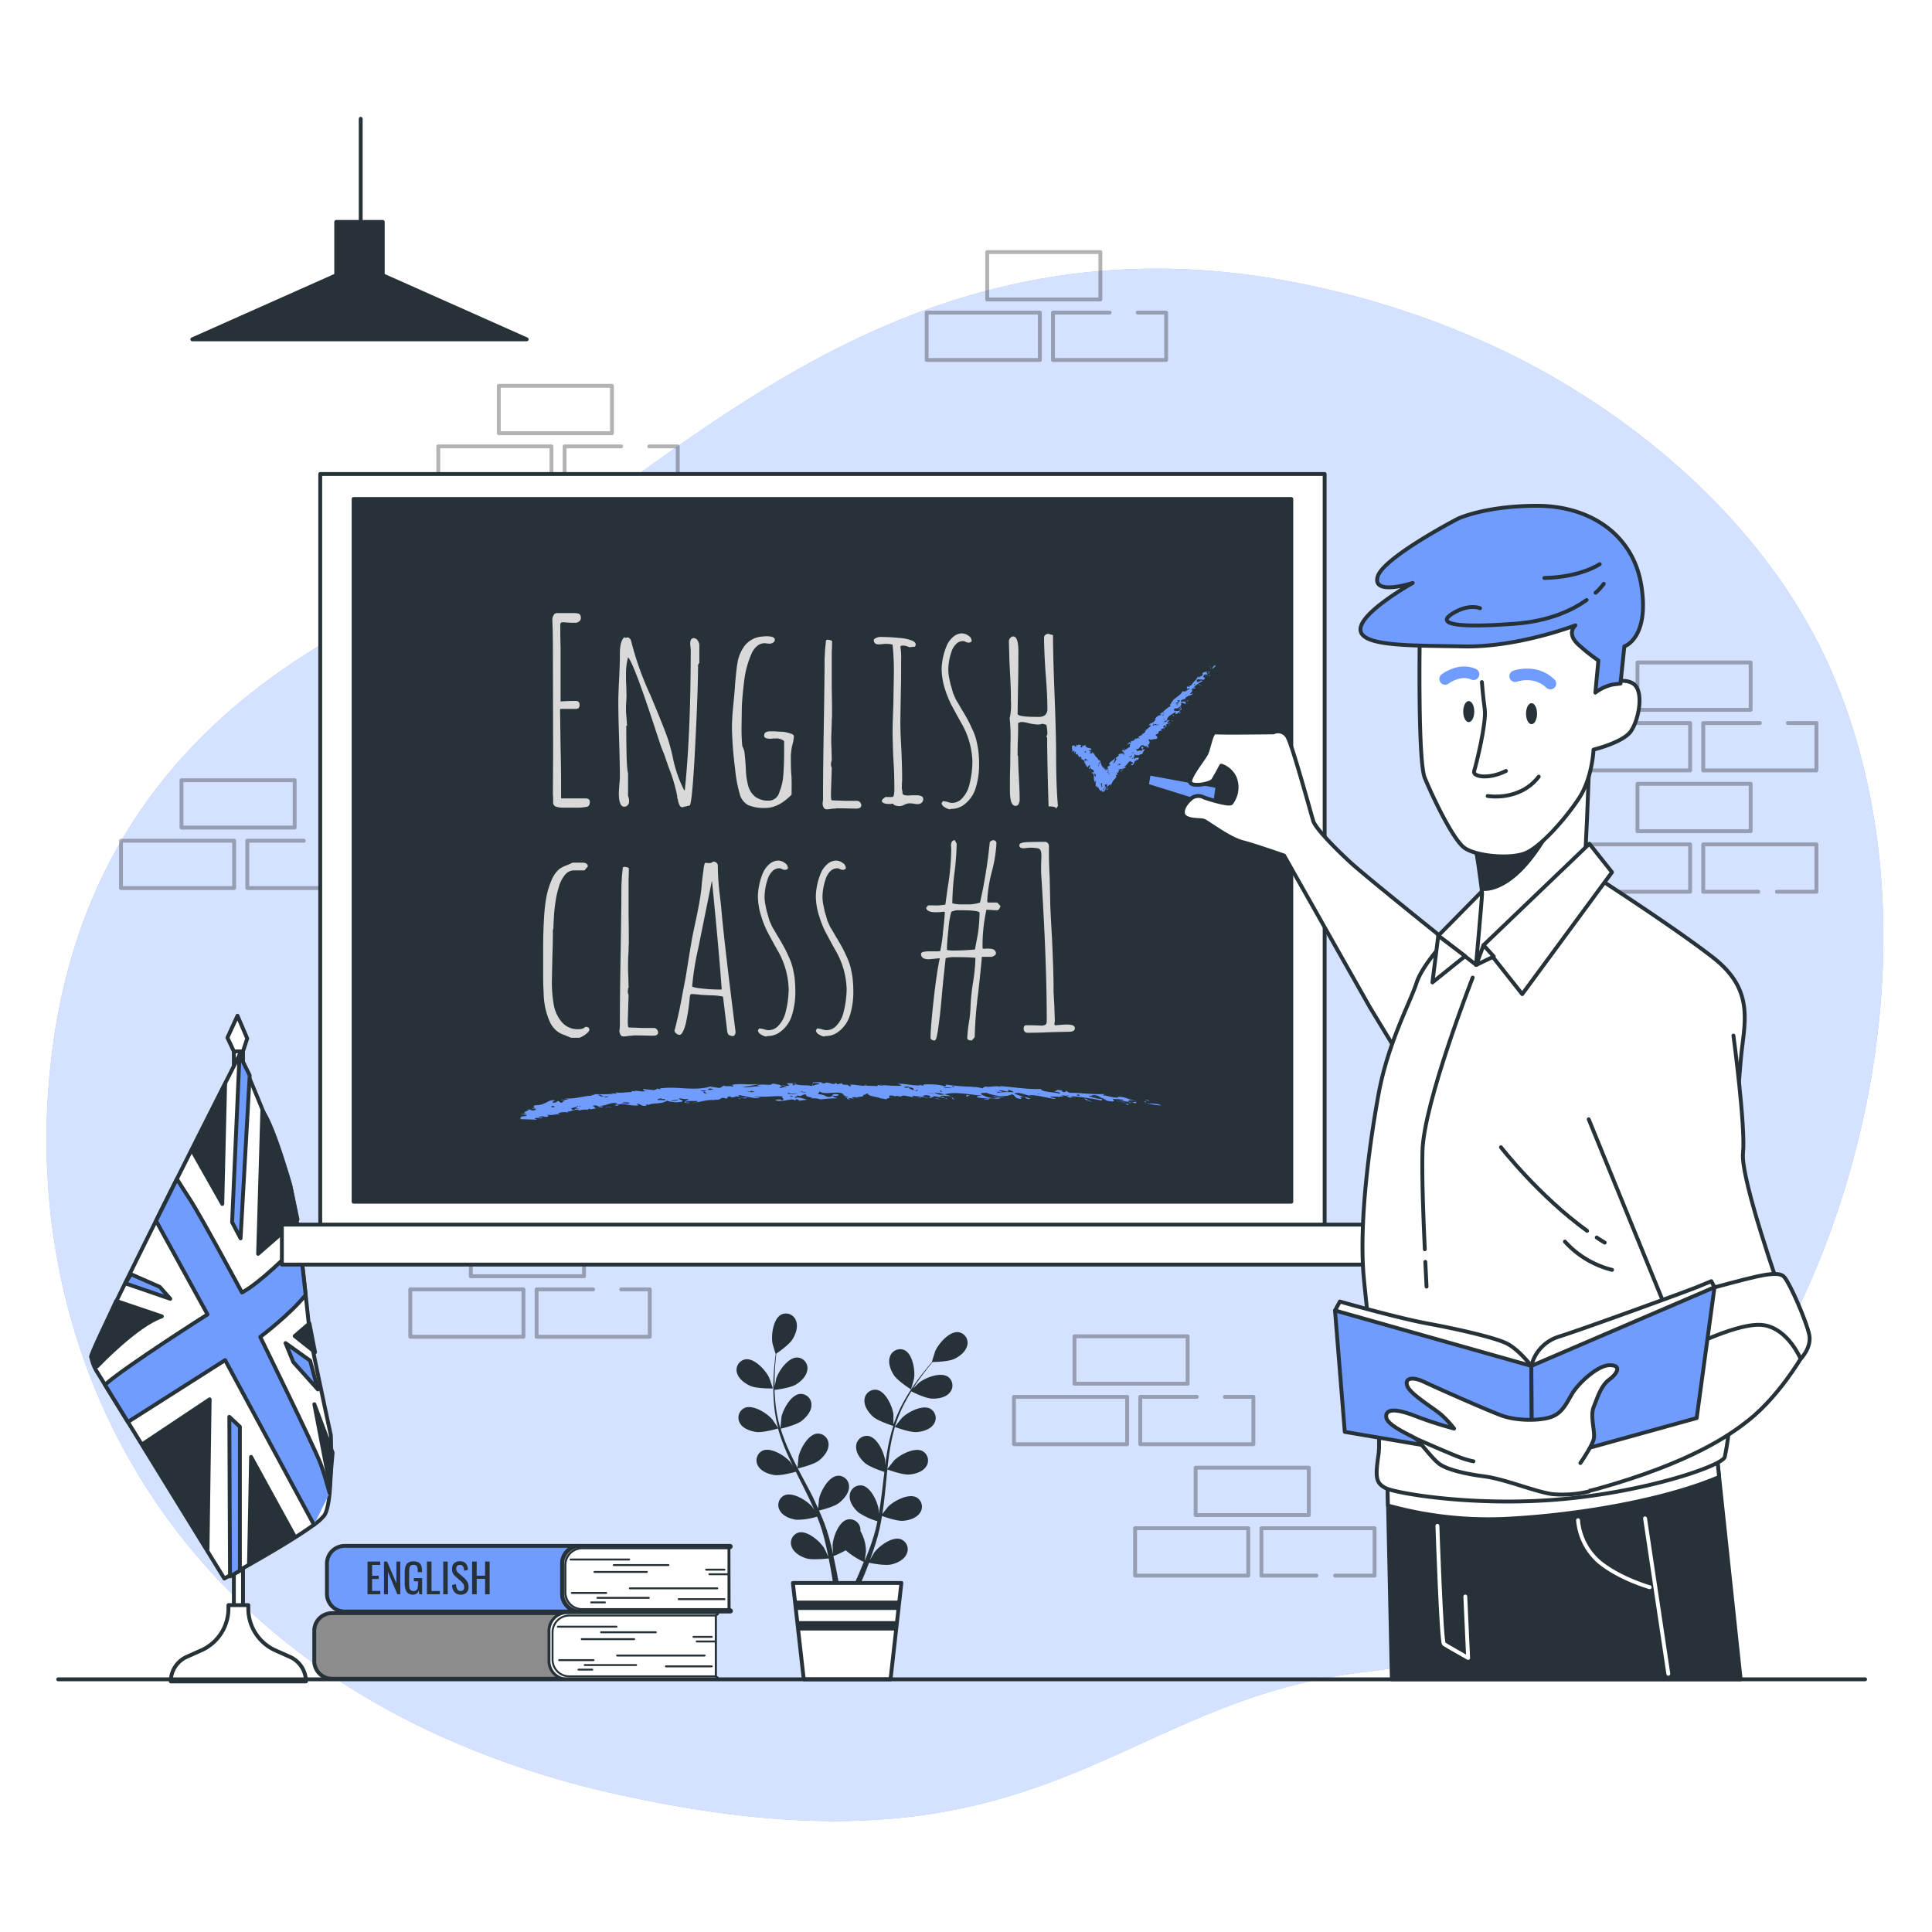 <svg class="animated" id="freepik_stories-english-teacher" xmlns="http://www.w3.org/2000/svg" viewBox="0 0 500 500" version="1.1" xmlns:xlink="http://www.w3.org/1999/xlink" xmlns:svgjs="http://svgjs.com/svgjs"><style>svg#freepik_stories-english-teacher:not(.animated) .animable {opacity: 0;}svg#freepik_stories-english-teacher.animated #freepik--Books--inject-65 {animation: 6s Infinite  linear heartbeat;animation-delay: 0s;}svg#freepik_stories-english-teacher.animated #freepik--Blackboard--inject-65 {animation: 1.5s Infinite  linear floating;animation-delay: 0s;}            @keyframes heartbeat {                0% {                    transform: scale(1);                }                10% {                    transform: scale(1.1);                }                30% {                    transform: scale(1);                }                40% {                    transform: scale(1);                }                50% {                    transform: scale(1.1);                }                60% {                    transform: scale(1);                }                100% {                    transform: scale(1);                }            }                    @keyframes floating {                0% {                    opacity: 1;                    transform: translateY(0px);                }                50% {                    transform: translateY(-10px);                }                100% {                    opacity: 1;                    transform: translateY(0px);                }            }        </style><g id="freepik--background-simple--inject-65" class="animable" style="transform-origin: 249.727px 270.415px;"><path d="M456.6,355c-21.54,36.17-58.77,72.78-102.68,77.64C287.58,440,270.84,489.39,159,464.2a231.3,231.3,0,0,1-47.44-16A192.86,192.86,0,0,1,90,436.4C29,397.76,5.33,332.82,13.65,270.88c10.92-81.46,74.28-109.72,115-125.6S229.41,50.06,339.57,74a224.08,224.08,0,0,1,48.77,16.43c35.46,16.87,69.31,46.09,85.41,82.73,1.21,2.76,2.33,5.55,3.38,8.38C497.52,236.88,486,305.74,456.6,355Z" style="fill: #709BFF; transform-origin: 249.727px 270.415px;" id="eldkwbv24rs9t" class="animable"></path><g id="eldmdeyzsrnfq"><path d="M456.6,355c-21.54,36.17-58.77,72.78-102.68,77.64C287.58,440,270.84,489.39,159,464.2a231.3,231.3,0,0,1-47.44-16A192.86,192.86,0,0,1,90,436.4C29,397.76,5.33,332.82,13.65,270.88c10.92-81.46,74.28-109.72,115-125.6S229.41,50.06,339.57,74a224.08,224.08,0,0,1,48.77,16.43c35.46,16.87,69.31,46.09,85.41,82.73,1.21,2.76,2.33,5.55,3.38,8.38C497.52,236.88,486,305.74,456.6,355Z" style="fill: rgb(255, 255, 255); opacity: 0.7; transform-origin: 249.727px 270.415px;" class="animable" id="elfgna74kh6"></path></g></g><g id="freepik--Bricks--inject-65" class="animable" style="transform-origin: 250.7px 236.5px;"><g id="elvbrtgysvb3"><g style="opacity: 0.3; transform-origin: 439.1px 185.415px;" class="animable" id="eldykivlzaolb"><rect x="423.78" y="171.45" width="29.29" height="12.26" style="fill: none; stroke: rgb(0, 0, 0); stroke-linecap: round; stroke-linejoin: round; transform-origin: 438.425px 177.58px;" id="elm0wsnb5aeq9" class="animable"></rect><rect x="408.11" y="187.12" width="29.29" height="12.26" style="fill: none; stroke: rgb(0, 0, 0); stroke-linecap: round; stroke-linejoin: round; transform-origin: 422.755px 193.25px;" id="elgc1f72szfim" class="animable"></rect><polyline points="462.71 187.12 470.09 187.12 470.09 199.38 440.8 199.38 440.8 187.12 455.44 187.12" style="fill: none; stroke: rgb(0, 0, 0); stroke-linecap: round; stroke-linejoin: round; transform-origin: 455.445px 193.25px;" id="else7ntnbknqk" class="animable"></polyline></g></g><g id="elbsi8arlhmxs"><g style="opacity: 0.3; transform-origin: 293.395px 359.805px;" class="animable" id="elzx8vkb3xai"><rect x="278.07" y="345.84" width="29.29" height="12.26" style="fill: none; stroke: rgb(0, 0, 0); stroke-linecap: round; stroke-linejoin: round; transform-origin: 292.715px 351.97px;" id="elc9bluqgvmns" class="animable"></rect><rect x="262.41" y="361.51" width="29.29" height="12.26" style="fill: none; stroke: rgb(0, 0, 0); stroke-linecap: round; stroke-linejoin: round; transform-origin: 277.055px 367.64px;" id="elwoxej7ojnr9" class="animable"></rect><polyline points="317 361.5 324.38 361.5 324.38 373.76 295.1 373.76 295.1 361.5 309.73 361.5" style="fill: none; stroke: rgb(0, 0, 0); stroke-linecap: round; stroke-linejoin: round; transform-origin: 309.74px 367.63px;" id="el73qlbxcnpeb" class="animable"></polyline></g></g><g id="el0m98pgip7dx"><g style="opacity: 0.3; transform-origin: 62.3px 215.88px;" class="animable" id="elyiam6hakan"><rect x="46.97" y="201.92" width="29.29" height="12.26" style="fill: none; stroke: rgb(0, 0, 0); stroke-linecap: round; stroke-linejoin: round; transform-origin: 61.615px 208.05px;" id="elr8776gn607d" class="animable"></rect><rect x="31.31" y="217.58" width="29.29" height="12.26" style="fill: none; stroke: rgb(0, 0, 0); stroke-linecap: round; stroke-linejoin: round; transform-origin: 45.955px 223.71px;" id="el4lygka8ernt" class="animable"></rect><polyline points="85.91 217.58 93.29 217.58 93.29 229.84 64 229.84 64 217.58 78.63 217.58" style="fill: none; stroke: rgb(0, 0, 0); stroke-linecap: round; stroke-linejoin: round; transform-origin: 78.645px 223.71px;" id="elbg9qkcghs9" class="animable"></polyline></g></g><g id="elujpneuwh3ij"><g style="opacity: 0.3; transform-origin: 439.1px 216.815px;" class="animable" id="el38l2u7gzxgr"><rect x="423.78" y="202.85" width="29.29" height="12.26" style="fill: none; stroke: rgb(0, 0, 0); stroke-linecap: round; stroke-linejoin: round; transform-origin: 438.425px 208.98px;" id="el88i3cgaik7t" class="animable"></rect><rect x="408.11" y="218.52" width="29.29" height="12.26" style="fill: none; stroke: rgb(0, 0, 0); stroke-linecap: round; stroke-linejoin: round; transform-origin: 422.755px 224.65px;" id="elwlglvv6euy" class="animable"></rect><polyline points="455.03 230.78 440.8 230.78 440.8 218.52 470.09 218.52 470.09 230.78 459.88 230.78" style="fill: none; stroke: rgb(0, 0, 0); stroke-linecap: round; stroke-linejoin: round; transform-origin: 455.445px 224.65px;" id="elwpiinc3bl28" class="animable"></polyline></g></g><g id="el7n139ib3wz3"><g style="opacity: 0.3; transform-origin: 270.81px 79.2px;" class="animable" id="eljaf6xui1r8a"><rect x="255.49" y="65.24" width="29.29" height="12.26" style="fill: none; stroke: rgb(0, 0, 0); stroke-linecap: round; stroke-linejoin: round; transform-origin: 270.135px 71.37px;" id="el29k46f6ivcy" class="animable"></rect><rect x="239.82" y="80.9" width="29.29" height="12.26" style="fill: none; stroke: rgb(0, 0, 0); stroke-linecap: round; stroke-linejoin: round; transform-origin: 254.465px 87.03px;" id="elealag1wdkk9" class="animable"></rect><polyline points="294.42 80.9 301.8 80.9 301.8 93.16 272.51 93.16 272.51 80.9 287.15 80.9" style="fill: none; stroke: rgb(0, 0, 0); stroke-linecap: round; stroke-linejoin: round; transform-origin: 287.155px 87.03px;" id="eluhn971q64r" class="animable"></polyline></g></g><g id="el4ud2lg39qtn"><g style="opacity: 0.3; transform-origin: 137.17px 331.99px;" class="animable" id="elmhlb065hqp"><rect x="121.85" y="318.03" width="29.29" height="12.26" style="fill: none; stroke: rgb(0, 0, 0); stroke-linecap: round; stroke-linejoin: round; transform-origin: 136.495px 324.16px;" id="el9u9tllt7jze" class="animable"></rect><rect x="106.18" y="333.69" width="29.29" height="12.26" style="fill: none; stroke: rgb(0, 0, 0); stroke-linecap: round; stroke-linejoin: round; transform-origin: 120.825px 339.82px;" id="elemnju5g6lbw" class="animable"></rect><polyline points="160.78 333.69 168.16 333.69 168.16 345.95 138.87 345.95 138.87 333.69 153.5 333.69" style="fill: none; stroke: rgb(0, 0, 0); stroke-linecap: round; stroke-linejoin: round; transform-origin: 153.515px 339.82px;" id="elfm6sf3geok9" class="animable"></polyline></g></g><g id="elgwldp545p7q"><g style="opacity: 0.3; transform-origin: 144.415px 113.815px;" class="animable" id="el5ung5xah57"><rect x="129.09" y="99.85" width="29.29" height="12.26" style="fill: none; stroke: rgb(0, 0, 0); stroke-linecap: round; stroke-linejoin: round; transform-origin: 143.735px 105.98px;" id="ell1y0et4x3ar" class="animable"></rect><rect x="113.43" y="115.52" width="29.29" height="12.26" style="fill: none; stroke: rgb(0, 0, 0); stroke-linecap: round; stroke-linejoin: round; transform-origin: 128.075px 121.65px;" id="elyw5w6qgjlsi" class="animable"></rect><polyline points="168.02 115.52 175.4 115.52 175.4 127.78 146.12 127.78 146.12 115.52 160.75 115.52" style="fill: none; stroke: rgb(0, 0, 0); stroke-linecap: round; stroke-linejoin: round; transform-origin: 160.76px 121.65px;" id="el1qh5st8eniu" class="animable"></polyline></g></g><g id="ellcx3mngm79"><g style="opacity: 0.3; transform-origin: 324.75px 393.8px;" class="animable" id="elpge7q13cgsk"><rect x="309.43" y="379.84" width="29.29" height="12.26" style="fill: none; stroke: rgb(0, 0, 0); stroke-linecap: round; stroke-linejoin: round; transform-origin: 324.075px 385.97px;" id="elevthiq9qmvp" class="animable"></rect><rect x="293.76" y="395.5" width="29.29" height="12.26" style="fill: none; stroke: rgb(0, 0, 0); stroke-linecap: round; stroke-linejoin: round; transform-origin: 308.405px 401.63px;" id="eldbh3rgsm9sn" class="animable"></rect><polyline points="340.68 407.76 326.45 407.76 326.45 395.5 355.74 395.5 355.74 407.76 345.53 407.76" style="fill: none; stroke: rgb(0, 0, 0); stroke-linecap: round; stroke-linejoin: round; transform-origin: 341.095px 401.63px;" id="el10asp52eofdj" class="animable"></polyline></g></g></g><g id="freepik--Books--inject-65" class="animable" style="transform-origin: 135.248px 417.27px;"><path d="M142.2,429.87v-7.81a4.58,4.58,0,0,1,4.58-4.58H85.91a4.58,4.58,0,0,0-4.58,4.58v7.81a4.59,4.59,0,0,0,4.58,4.59h60.87A4.59,4.59,0,0,1,142.2,429.87Z" style="fill: rgb(140, 140, 140); stroke: rgb(38, 50, 56); stroke-linecap: round; stroke-linejoin: round; transform-origin: 114.055px 425.97px;" id="elbtgxxlbbr5c" class="animable"></path><path d="M185.24,418.1l.52-.34a.15.15,0,0,0-.09-.28H146.78a4.58,4.58,0,0,0-4.58,4.58v7.81a4.59,4.59,0,0,0,4.58,4.59h38.89a.16.16,0,0,0,.09-.29l-.52-.33Z" style="fill: rgb(255, 255, 255); stroke: rgb(38, 50, 56); stroke-linecap: round; stroke-linejoin: round; stroke-width: 0.5px; transform-origin: 164.018px 425.97px;" id="el7reqp5uvsyx" class="animable"></path><path d="M147.38,418.1h37.86a0,0,0,0,1,0,0v15.74a0,0,0,0,1,0,0H147.38A4.34,4.34,0,0,1,143,429.5v-7.07A4.34,4.34,0,0,1,147.38,418.1Z" style="fill: rgb(255, 255, 255); stroke: rgb(38, 50, 56); stroke-linecap: round; stroke-linejoin: round; stroke-width: 0.5px; transform-origin: 164.12px 425.97px;" id="elkvbofbd2fo" class="animable"></path><line x1="144.37" y1="420.99" x2="159.54" y2="420.99" style="fill: rgb(255, 255, 255); stroke: rgb(38, 50, 56); stroke-linecap: round; stroke-linejoin: round; stroke-width: 0.5px; transform-origin: 151.955px 420.99px;" id="eljw8tsifqvdj" class="animable"></line><line x1="155.56" y1="422.43" x2="169.72" y2="422.43" style="fill: rgb(255, 255, 255); stroke: rgb(38, 50, 56); stroke-linecap: round; stroke-linejoin: round; stroke-width: 0.5px; transform-origin: 162.64px 422.43px;" id="elypqurydc93" class="animable"></line><line x1="164.12" y1="424.21" x2="150.56" y2="424.21" style="fill: rgb(255, 255, 255); stroke: rgb(38, 50, 56); stroke-linecap: round; stroke-linejoin: round; stroke-width: 0.5px; transform-origin: 157.34px 424.21px;" id="elin6vp596u9e" class="animable"></line><line x1="144.71" y1="429.64" x2="153.61" y2="429.64" style="fill: rgb(255, 255, 255); stroke: rgb(38, 50, 56); stroke-linecap: round; stroke-linejoin: round; stroke-width: 0.5px; transform-origin: 149.16px 429.64px;" id="elc3md6s3cy8j" class="animable"></line><line x1="151.32" y1="430.91" x2="164.63" y2="430.91" style="fill: rgb(255, 255, 255); stroke: rgb(38, 50, 56); stroke-linecap: round; stroke-linejoin: round; stroke-width: 0.5px; transform-origin: 157.975px 430.91px;" id="elh4coo8tode9" class="animable"></line><line x1="149.71" y1="432.1" x2="153.27" y2="432.1" style="fill: rgb(255, 255, 255); stroke: rgb(38, 50, 56); stroke-linecap: round; stroke-linejoin: round; stroke-width: 0.5px; transform-origin: 151.49px 432.1px;" id="elc1qx47fikja" class="animable"></line><line x1="159.71" y1="428.45" x2="182.35" y2="428.45" style="fill: rgb(255, 255, 255); stroke: rgb(38, 50, 56); stroke-linecap: round; stroke-linejoin: round; stroke-width: 0.5px; transform-origin: 171.03px 428.45px;" id="elkzcknrj3mq" class="animable"></line><line x1="184.98" y1="424.81" x2="180.31" y2="424.81" style="fill: rgb(255, 255, 255); stroke: rgb(38, 50, 56); stroke-linecap: round; stroke-linejoin: round; stroke-width: 0.5px; transform-origin: 182.645px 424.81px;" id="elfap33qm54nf" class="animable"></line><line x1="184.21" y1="423.62" x2="179.47" y2="423.62" style="fill: rgb(255, 255, 255); stroke: rgb(38, 50, 56); stroke-linecap: round; stroke-linejoin: round; stroke-width: 0.5px; transform-origin: 181.84px 423.62px;" id="elyjfk647abve" class="animable"></line><line x1="184.21" y1="431.25" x2="172.34" y2="431.25" style="fill: rgb(255, 255, 255); stroke: rgb(38, 50, 56); stroke-linecap: round; stroke-linejoin: round; stroke-width: 0.5px; transform-origin: 178.275px 431.25px;" id="eldtwxeu383k8" class="animable"></line><path d="M145.48,412.48v-7.82a4.58,4.58,0,0,1,4.58-4.58H89.19a4.58,4.58,0,0,0-4.58,4.58v7.82a4.58,4.58,0,0,0,4.58,4.58h60.87A4.58,4.58,0,0,1,145.48,412.48Z" style="fill: #709BFF; stroke: rgb(38, 50, 56); stroke-linecap: round; stroke-linejoin: round; transform-origin: 117.335px 408.57px;" id="elomvnf5jjwo" class="animable"></path><path d="M188.52,400.7l.52-.34a.15.15,0,0,0-.09-.28H150.06a4.58,4.58,0,0,0-4.58,4.58v7.82a4.58,4.58,0,0,0,4.58,4.58H189a.15.15,0,0,0,.09-.28l-.52-.34Z" style="fill: rgb(140, 140, 140); stroke: rgb(38, 50, 56); stroke-linecap: round; stroke-linejoin: round; transform-origin: 167.323px 408.57px;" id="elctyaytctf5s" class="animable"></path><path d="M150.67,400.7h37.86a0,0,0,0,1,0,0v15.74a0,0,0,0,1,0,0H150.67a4.34,4.34,0,0,1-4.34-4.34V405A4.34,4.34,0,0,1,150.67,400.7Z" style="fill: rgb(255, 255, 255); stroke: rgb(38, 50, 56); stroke-linecap: round; stroke-linejoin: round; stroke-width: 0.5px; transform-origin: 167.43px 408.57px;" id="eluhzvt3dvv2h" class="animable"></path><line x1="147.65" y1="403.6" x2="162.82" y2="403.6" style="fill: none; stroke: rgb(38, 50, 56); stroke-linecap: round; stroke-linejoin: round; stroke-width: 0.5px; transform-origin: 155.235px 403.6px;" id="eln2pmb0gb7y" class="animable"></line><line x1="158.84" y1="405.04" x2="173" y2="405.04" style="fill: none; stroke: rgb(38, 50, 56); stroke-linecap: round; stroke-linejoin: round; stroke-width: 0.5px; transform-origin: 165.92px 405.04px;" id="elj6zpu0qhnj" class="animable"></line><line x1="167.4" y1="406.82" x2="153.84" y2="406.82" style="fill: none; stroke: rgb(38, 50, 56); stroke-linecap: round; stroke-linejoin: round; stroke-width: 0.5px; transform-origin: 160.62px 406.82px;" id="el1hwrmrlifei" class="animable"></line><line x1="147.99" y1="412.25" x2="156.89" y2="412.25" style="fill: none; stroke: rgb(38, 50, 56); stroke-linecap: round; stroke-linejoin: round; stroke-width: 0.5px; transform-origin: 152.44px 412.25px;" id="eljdm6qfjuq5" class="animable"></line><line x1="154.6" y1="413.52" x2="167.91" y2="413.52" style="fill: none; stroke: rgb(38, 50, 56); stroke-linecap: round; stroke-linejoin: round; stroke-width: 0.5px; transform-origin: 161.255px 413.52px;" id="elitua83gekoc" class="animable"></line><line x1="152.99" y1="414.7" x2="156.55" y2="414.7" style="fill: none; stroke: rgb(38, 50, 56); stroke-linecap: round; stroke-linejoin: round; stroke-width: 0.5px; transform-origin: 154.77px 414.7px;" id="eldydj0urqri" class="animable"></line><line x1="162.99" y1="411.06" x2="185.63" y2="411.06" style="fill: none; stroke: rgb(38, 50, 56); stroke-linecap: round; stroke-linejoin: round; stroke-width: 0.5px; transform-origin: 174.31px 411.06px;" id="el5s6uh9uz9jp" class="animable"></line><line x1="188.26" y1="407.41" x2="183.59" y2="407.41" style="fill: none; stroke: rgb(38, 50, 56); stroke-linecap: round; stroke-linejoin: round; stroke-width: 0.5px; transform-origin: 185.925px 407.41px;" id="elm8wev4cq85" class="animable"></line><line x1="187.49" y1="406.23" x2="182.75" y2="406.23" style="fill: none; stroke: rgb(38, 50, 56); stroke-linecap: round; stroke-linejoin: round; stroke-width: 0.5px; transform-origin: 185.12px 406.23px;" id="elsp62b32iyyo" class="animable"></line><line x1="187.49" y1="413.86" x2="175.63" y2="413.86" style="fill: none; stroke: rgb(38, 50, 56); stroke-linecap: round; stroke-linejoin: round; stroke-width: 0.5px; transform-origin: 181.56px 413.86px;" id="ele2efnv7oqc5" class="animable"></line><path d="M95.12,412.6v-8.47H98.4V405H96.3v2.8H98v.84H96.3v3.1h2.13v.85Z" style="fill: rgb(38, 50, 56); transform-origin: 96.775px 408.365px;" id="el6wyqu7jtpdv" class="animable"></path><path d="M99.38,412.6v-8.47h.8l2.41,5.63v-5.63h1v8.47h-.75l-2.44-5.78v5.78Z" style="fill: rgb(38, 50, 56); transform-origin: 101.485px 408.365px;" id="elv0xjyikheb" class="animable"></path><path d="M106.92,412.7a2.1,2.1,0,0,1-1.27-.34,1.83,1.83,0,0,1-.69-1,4.81,4.81,0,0,1-.22-1.56V407a6,6,0,0,1,.19-1.58,1.78,1.78,0,0,1,.69-1,2.44,2.44,0,0,1,1.39-.34,2.74,2.74,0,0,1,1.28.26,1.55,1.55,0,0,1,.71.82,3.87,3.87,0,0,1,.22,1.38v.32h-1.11v-.26a4.51,4.51,0,0,0-.08-.91.79.79,0,0,0-.29-.52A1.14,1.14,0,0,0,107,405a1,1,0,0,0-.76.24,1.19,1.19,0,0,0-.29.65,6.65,6.65,0,0,0-.06.94v3.13a4.82,4.82,0,0,0,.09,1,1,1,0,0,0,.34.6,1.09,1.09,0,0,0,.71.2,1,1,0,0,0,.71-.22,1.11,1.11,0,0,0,.35-.64,5.41,5.41,0,0,0,.09-1.07v-.59h-1.07v-.83h2.14v4.19h-.74l-.12-1a1.73,1.73,0,0,1-.52.77A1.49,1.49,0,0,1,106.92,412.7Z" style="fill: rgb(38, 50, 56); transform-origin: 106.994px 408.39px;" id="elq1rg0pyw8i" class="animable"></path><path d="M110.49,412.6v-8.47h1.18v7.62h2.17v.85Z" style="fill: rgb(38, 50, 56); transform-origin: 112.165px 408.365px;" id="el2wn790cbm87" class="animable"></path><path d="M114.71,412.6v-8.47h1.16v8.47Z" style="fill: rgb(38, 50, 56); transform-origin: 115.29px 408.365px;" id="eltc154njd85" class="animable"></path><path d="M119.23,412.69a2.18,2.18,0,0,1-1.21-.31,2,2,0,0,1-.74-.87,3.39,3.39,0,0,1-.29-1.28l1-.29a4.94,4.94,0,0,0,.14.87,1.74,1.74,0,0,0,.36.69.94.94,0,0,0,.7.26.91.91,0,0,0,.7-.25,1,1,0,0,0,.24-.74,1.51,1.51,0,0,0-.27-.93,4.68,4.68,0,0,0-.66-.7l-1.42-1.26a2.28,2.28,0,0,1-.61-.8A2.43,2.43,0,0,1,117,406a1.88,1.88,0,0,1,.53-1.44,2,2,0,0,1,1.45-.51,2.69,2.69,0,0,1,.89.13,1.58,1.58,0,0,1,.64.4,2,2,0,0,1,.4.68,4.23,4.23,0,0,1,.21,1l-1,.27a4.17,4.17,0,0,0-.12-.76,1.08,1.08,0,0,0-.33-.57A1,1,0,0,0,119,405a.92.92,0,0,0-.68.23,1,1,0,0,0-.25.7,1.44,1.44,0,0,0,.13.63,1.94,1.94,0,0,0,.43.52l1.43,1.25a4.63,4.63,0,0,1,.85,1,2.58,2.58,0,0,1,.36,1.38,2.11,2.11,0,0,1-.26,1.08,1.75,1.75,0,0,1-.71.69A2.27,2.27,0,0,1,119.23,412.69Z" style="fill: rgb(38, 50, 56); transform-origin: 119.13px 408.37px;" id="elfw0yadza2fk" class="animable"></path><path d="M122.18,412.6v-8.47h1.19v3.66h2.17v-3.66h1.18v8.47h-1.18v-4h-2.17v4Z" style="fill: rgb(38, 50, 56); transform-origin: 124.45px 408.365px;" id="elqkxn78zsc1" class="animable"></path></g><g id="freepik--Flag--inject-65" class="animable" style="transform-origin: 54.839px 349.01px;"><rect x="60.52" y="272.1" width="2.37" height="145.6" style="fill: rgb(255, 255, 255); stroke: rgb(38, 50, 56); stroke-linecap: round; stroke-linejoin: round; transform-origin: 61.705px 344.9px;" id="elne1ab7wt2ff" class="animable"></rect><polygon points="60.52 272.1 58.86 268.55 61.46 262.87 63.98 268.75 62.88 272.1 60.52 272.1" style="fill: rgb(255, 255, 255); stroke: rgb(38, 50, 56); stroke-linecap: round; stroke-linejoin: round; transform-origin: 61.42px 267.485px;" id="elpbkx0qz25j" class="animable"></polygon><path d="M75,428.78l-3.66-1.63a11.88,11.88,0,0,1-7.08-10.89v-.85H59.12v.85A11.88,11.88,0,0,1,52,427.15l-3.66,1.63a7,7,0,0,0-4.14,6.37H79.18A7,7,0,0,0,75,428.78Z" style="fill: rgb(255, 255, 255); stroke: rgb(38, 50, 56); stroke-linecap: round; stroke-linejoin: round; transform-origin: 61.69px 425.28px;" id="ellk20ahn4xl9" class="animable"></path><path d="M85.31,386.41c-.26,2.53-.67,4.67-1.33,5.7a11.88,11.88,0,0,1-2.71,2.46c-6.79,5.05-23.22,13.95-23.22,13.95L33.1,368l-5.94-9.65-2.24-3.63a11.55,11.55,0,0,1-1.32-3.61c-.15-.91,8-17.52,16.78-35.19,1.79-3.6,3.62-7.25,5.4-10.81C54.29,288.15,62,273,62,273S72.82,298,75.12,306.8a140.35,140.35,0,0,1,2.43,14.83c.58,4.53,1.11,9.3,1.55,13.45.59,5.37,1,9.69,1.27,11.1.65,3.94,5.25,25.26,5.25,25.26A132.14,132.14,0,0,1,85.31,386.41Z" style="fill: rgb(255, 255, 255); stroke: rgb(38, 50, 56); stroke-linecap: round; stroke-linejoin: round; transform-origin: 54.652px 340.76px;" id="els2tbipkc6tb" class="animable"></path><path d="M85.31,386.41c-.74-2.68-1.6-5.62-2.32-7.54C81.36,374.51,67.35,346,67.35,346s7.79-5.88,11.75-10.88c-.44-4.15-1-8.92-1.55-13.45C74.78,324.5,67.29,332,62.62,334.5c0,0-10.54-19.64-13.64-24.37-1.14-1.74-2.25-3.5-3.2-5-1.78,3.56-3.61,7.21-5.4,10.81l13.33,24.23s-21.17,13.43-26.55,18.2L33.1,368l25.16-16,23,42.61" style="fill: #709BFF; stroke: rgb(38, 50, 56); stroke-linecap: round; stroke-linejoin: round; transform-origin: 56.235px 349.87px;" id="elpkwdhksh3d" class="animable"></path><polygon points="61.99 273 61.94 274.1 60.07 316.31 62.26 320.49 64.62 278.3 61.99 273" style="fill: #709BFF; stroke: rgb(38, 50, 56); stroke-linecap: round; stroke-linejoin: round; transform-origin: 62.345px 296.745px;" id="ela6vyxpakt1j" class="animable"></polygon><polygon points="80.26 352.14 82.26 359.59 75.9 352.5 73.9 347.59 80.26 352.14" style="fill: #709BFF; stroke: rgb(38, 50, 56); stroke-linecap: round; stroke-linejoin: round; transform-origin: 78.08px 353.59px;" id="el1hryedyy2b5" class="animable"></polygon><polygon points="41.34 333.04 44.07 336.13 32.43 332.13 33.89 329.77 41.34 333.04" style="fill: #709BFF; stroke: rgb(38, 50, 56); stroke-linecap: round; stroke-linejoin: round; transform-origin: 38.25px 332.95px;" id="elhm2lw3hhqwd" class="animable"></polygon><polygon points="59.35 366.68 59.53 407.97 62.08 406.51 62.08 369.23 59.35 366.68" style="fill: #709BFF; stroke: rgb(38, 50, 56); stroke-linecap: round; stroke-linejoin: round; transform-origin: 60.715px 387.325px;" id="elxnjcnp6b8x" class="animable"></polygon><polygon points="49.71 297.76 57.53 311.58 58.26 280.48 49.71 297.76" style="fill: rgb(38, 50, 56); stroke: rgb(38, 50, 56); stroke-linecap: round; stroke-linejoin: round; transform-origin: 53.985px 296.03px;" id="elm01irf4wp78" class="animable"></polygon><path d="M67.89,287.39l-1.09,37.1L77,315.58l-1.87-8.78S71,291.76,67.89,287.39Z" style="fill: rgb(38, 50, 56); stroke: rgb(38, 50, 56); stroke-linecap: round; stroke-linejoin: round; transform-origin: 71.9px 305.94px;" id="elfber8iay9l" class="animable"></path><polygon points="80.08 342.5 76.26 345.77 81.53 349.95 80.08 342.5" style="fill: rgb(38, 50, 56); stroke: rgb(38, 50, 56); stroke-linecap: round; stroke-linejoin: round; transform-origin: 78.895px 346.225px;" id="ele9p7enqekgl" class="animable"></polygon><polygon points="85.35 384.32 81.35 363.41 86.08 375.96 85.35 384.32" style="fill: rgb(38, 50, 56); stroke: rgb(38, 50, 56); stroke-linecap: round; stroke-linejoin: round; transform-origin: 83.715px 373.865px;" id="elbwsk92wybfb" class="animable"></polygon><polygon points="76.26 397.6 64.98 377.05 64.44 404.88 76.26 397.6" style="fill: rgb(38, 50, 56); stroke: rgb(38, 50, 56); stroke-linecap: round; stroke-linejoin: round; transform-origin: 70.35px 390.965px;" id="elc91i5w38q14" class="animable"></polygon><polygon points="53.71 400.87 54.26 362.14 36.8 373.78 53.71 400.87" style="fill: rgb(38, 50, 56); stroke: rgb(38, 50, 56); stroke-linecap: round; stroke-linejoin: round; transform-origin: 45.53px 381.505px;" id="elrik2ocdxrp" class="animable"></polygon><path d="M25.16,353.59s10.18-10.73,16.73-12.91l-11.82-4L23.6,351.1Z" style="fill: rgb(38, 50, 56); stroke: rgb(38, 50, 56); stroke-linecap: round; stroke-linejoin: round; transform-origin: 32.745px 345.135px;" id="elka01v83y7z" class="animable"></path></g><g id="freepik--Plant--inject-65" class="animable" style="transform-origin: 220.516px 387.271px;"><path d="M194.23,358.68c1.68.74,5.79.65,5.79.65s-.88-2.69-1-2.86c-.9-1.88-3.75-5-6.07-4.68a2.77,2.77,0,0,0-2.23,3.47C191.15,356.87,192.8,358.06,194.23,358.68Z" style="fill: rgb(38, 50, 56); transform-origin: 195.32px 355.55px;" id="eli6gdst8e45" class="animable"></path><path d="M195.65,370.59c1.74.25,5.41-.81,5.7-.9a50.08,50.08,0,0,0,2.22,6.16c.51,1.16,1.05,2.33,1.61,3.48-.33-.49-.63-.92-.68-1-1.37-1.58-4.94-3.83-7.1-2.92a2.78,2.78,0,0,0-1.23,3.94c.8,1.45,2.71,2.16,4.25,2.39s4.71-.62,5.54-.85l.66,1.32c1.06,2.12,2.13,4.22,3.12,6.32.34.74.66,1.48,1,2.22l-.6-.85c-1.37-1.58-4.94-3.83-7.1-2.92a2.77,2.77,0,0,0-1.22,3.94c.79,1.45,2.7,2.17,4.24,2.39a17.48,17.48,0,0,0,5.4-.81c.3.77.6,1.54.86,2.29.17.53.36,1,.5,1.55s.29,1,.43,1.56c.24,1,.5,2,.71,3,.15.68.28,1.33.41,2-.33-.74-1-2.17-1.1-2.29-1.11-1.77-4.3-4.53-6.57-4a2.78,2.78,0,0,0-1.81,3.71c.57,1.55,2.35,2.55,3.84,3s5.28.05,5.74,0c.21,1.09.42,2.15.59,3.15.39,2.21.69,4.2.91,5.88h1.53c-.26-1.74-.61-3.81-1.08-6.14-.21-1.1-.47-2.28-.74-3.48a29.42,29.42,0,0,0,3.2-1.51,20.09,20.09,0,0,0,4.67,3c-.42,1-.84,2-1.24,3-.85,1.95-1.66,3.68-2.37,5.16h1.66c.61-1.36,1.28-2.91,2-4.62.43-1,.87-2.17,1.31-3.32.44.09,4,.82,5.72.44,1.52-.34,3.37-1.2,4-2.71a2.77,2.77,0,0,0-1.53-3.83c-2.22-.75-5.6,1.78-6.85,3.46-.07.1-.74,1.26-1.16,2,.18-.47.36-.93.53-1.42.36-1,.68-1.93,1-3,.15-.51.3-1,.46-1.55s.27-1.08.42-1.62c.3-1.27.54-2.57.76-3.88.85.31,3.87,1.36,5.43,1.25s3.51-.69,4.41-2.07a2.77,2.77,0,0,0-.93-4c-2.08-1.07-5.81.91-7.29,2.38-.09.09-1,1.27-1.54,1.93.12-.79.25-1.58.35-2.38.29-2.33.51-4.68.74-7,.07-.72.14-1.43.22-2.15.3.11,3.86,1.44,5.62,1.31,1.55-.1,3.51-.68,4.41-2.06a2.77,2.77,0,0,0-.93-4c-2.08-1.07-5.81.91-7.3,2.38-.11.11-1.46,1.81-1.79,2.26.17-1.58.35-3.16.59-4.7a49.86,49.86,0,0,1,1.35-6.19c.14.06,3.85,1.46,5.65,1.33,1.56-.11,3.51-.68,4.41-2.06a2.77,2.77,0,0,0-.93-4c-2.08-1.07-5.81.9-7.29,2.38-.12.11-1.58,1.94-1.82,2.29,0-.12.06-.24.1-.36a35.53,35.53,0,0,1,2.45-5.85c.53-1,1.1-2,1.67-2.94.66.34,3.72,1.82,5.35,1.88s3.56-.29,4.61-1.56a2.78,2.78,0,0,0-.48-4.1c-2-1.29-5.88.26-7.51,1.57-.09.07-.92.89-1.51,1.49.27-.41.53-.85.79-1.24,1-1.47,2-2.76,2.86-3.9.5-.64,1-1.21,1.42-1.74.82,0,4.14-.11,5.59-.79s3-1.91,3.37-3.52a2.77,2.77,0,0,0-2.32-3.41c-2.33-.25-5.09,2.94-5.94,4.85-.08.16-.93,2.87-.89,2.87h.05c-.44.5-.9,1-1.4,1.65-.91,1.12-1.93,2.39-2.95,3.85a48,48,0,0,0-3.05,4.86,36.18,36.18,0,0,0-2.61,5.87s0,.05,0,.07c0-.68,0-2.6,0-2.75-.26-2.07-2-5.92-4.3-6.34a2.77,2.77,0,0,0-3.2,2.6c-.13,1.65,1.06,3.3,2.22,4.34,1.32,1.17,5,2.31,5.25,2.4a49.21,49.21,0,0,0-1.54,6.36c-.22,1.25-.41,2.52-.58,3.79,0-.59,0-1.12,0-1.2-.27-2.07-2-5.92-4.31-6.34a2.76,2.76,0,0,0-3.19,2.6c-.14,1.65,1.06,3.3,2.22,4.34s4.27,2.09,5.09,2.35l-.18,1.47c-.28,2.34-.55,4.69-.89,7-.11.81-.26,1.6-.4,2.4,0-.53,0-1,0-1-.27-2.08-2-5.92-4.31-6.35a2.77,2.77,0,0,0-3.2,2.61c-.13,1.64,1.06,3.29,2.23,4.33a17.5,17.5,0,0,0,4.94,2.3c-.17.81-.34,1.62-.54,2.39-.15.53-.26,1-.44,1.56s-.33,1-.49,1.54c-.36,1-.71,2-1.08,2.9-.25.66-.5,1.27-.75,1.89.13-.8.34-2.38.34-2.51a10.65,10.65,0,0,0-1.44-5.23,3.23,3.23,0,0,0,0-.62,2.78,2.78,0,0,0-3.39-2.35c-2.26.61-3.69,4.58-3.8,6.66,0,.13.07,1.47.14,2.32-.11-.49-.22-1-.34-1.48-.24-1-.51-2-.79-3.06-.15-.51-.31-1-.47-1.55s-.36-1-.54-1.58c-.45-1.22-1-2.44-1.51-3.65.88-.21,4-1,5.22-2s2.55-2.51,2.54-4.16a2.76,2.76,0,0,0-3-2.83c-2.33.25-4.35,4-4.77,6,0,.13-.16,1.63-.22,2.46-.34-.73-.67-1.45-1-2.18-1-2.1-2.15-4.18-3.26-6.27-.34-.64-.67-1.28-1-1.92.31-.07,4-.93,5.41-2,1.24-.95,2.55-2.51,2.54-4.16a2.77,2.77,0,0,0-3-2.84c-2.33.25-4.35,4-4.77,6,0,.15-.23,2.32-.25,2.87-.74-1.41-1.45-2.82-2.11-4.25a48.7,48.7,0,0,1-2.28-5.9c.15,0,4-.91,5.44-2,1.24-1,2.56-2.5,2.54-4.15a2.77,2.77,0,0,0-3-2.84c-2.33.25-4.35,4-4.77,6,0,.16-.24,2.49-.25,2.91,0-.12-.09-.23-.12-.35a36,36,0,0,1-1.18-6.23c-.13-1.16-.19-2.28-.23-3.37.74-.09,4.11-.54,5.5-1.38s2.81-2.21,3-3.86a2.77,2.77,0,0,0-2.66-3.15c-2.34,0-4.76,3.46-5.4,5.45,0,.11-.27,1.25-.43,2.08,0-.49,0-1,0-1.47,0-1.77.11-3.39.22-4.83.07-.81.15-1.55.23-2.24.68-.46,3.39-2.37,4.22-3.74s1.48-3.26.87-4.79a2.76,2.76,0,0,0-3.81-1.57c-2.08,1.07-2.63,5.26-2.29,7.32,0,.18.82,2.91.86,2.89l0,0c-.1.66-.19,1.37-.27,2.15-.14,1.43-.29,3.06-.33,4.83a47,47,0,0,0,.14,5.74,35.87,35.87,0,0,0,1.06,6.34.19.19,0,0,1,0,.07c-.36-.58-1.45-2.16-1.55-2.27-1.36-1.58-4.94-3.83-7.09-2.92a2.78,2.78,0,0,0-1.23,3.94C192.2,369.65,194.1,370.36,195.65,370.59Z" style="fill: rgb(38, 50, 56); transform-origin: 220.757px 376.156px;" id="ell0boueh73bl" class="animable"></path><path d="M235.79,359.59s.75-2.73.78-2.91c.29-2.07-.37-6.24-2.48-7.26a2.77,2.77,0,0,0-3.77,1.67c-.57,1.55.15,3.46,1,4.77C232.31,357.4,235.79,359.59,235.79,359.59Z" style="fill: rgb(38, 50, 56); transform-origin: 233.375px 354.383px;" id="ellcv6rytw4g" class="animable"></path><polygon points="230.47 434.61 208.01 434.61 205.2 409.67 233.28 409.67 230.47 434.61" style="fill: rgb(255, 255, 255); stroke: rgb(38, 50, 56); stroke-linecap: round; stroke-linejoin: round; transform-origin: 219.24px 422.14px;" id="elvfkt163gzx" class="animable"></polygon><polygon points="205.72 414.24 205.99 416.65 232.49 416.65 232.77 414.24 205.72 414.24" style="fill: rgb(38, 50, 56); transform-origin: 219.245px 415.445px;" id="el00h0qwvlw1dqu" class="animable"></polygon><polygon points="231.9 421.97 232.17 419.55 206.32 419.55 206.59 421.97 231.9 421.97" style="fill: rgb(38, 50, 56); transform-origin: 219.245px 420.76px;" id="el5dfz5nvv18a" class="animable"></polygon></g><g id="freepik--Lamp--inject-65" class="animable" style="transform-origin: 93.04px 59.28px;"><polygon points="99.06 71.24 99.06 57.43 87.01 57.43 87.01 71.24 49.77 87.82 136.31 87.82 99.06 71.24" style="fill: rgb(38, 50, 56); stroke: rgb(38, 50, 56); stroke-linecap: round; stroke-linejoin: round; transform-origin: 93.04px 72.625px;" id="eldxvqo2jmlxr" class="animable"></polygon><line x1="93.35" y1="57.38" x2="93.35" y2="30.74" style="fill: none; stroke: rgb(38, 50, 56); stroke-linecap: round; stroke-linejoin: round; transform-origin: 93.35px 44.06px;" id="eljmuuzt9jz2k" class="animable"></line></g><g id="freepik--Blackboard--inject-65" class="animable" style="transform-origin: 212.85px 224.97px;"><rect x="82.88" y="122.67" width="259.94" height="194.79" style="fill: rgb(255, 255, 255); stroke: rgb(38, 50, 56); stroke-linecap: round; stroke-linejoin: round; transform-origin: 212.85px 220.065px;" id="el1hvj4mmog5b" class="animable"></rect><rect x="72.95" y="316.93" width="279.8" height="10.34" style="fill: rgb(255, 255, 255); stroke: rgb(38, 50, 56); stroke-linecap: round; stroke-linejoin: round; transform-origin: 212.85px 322.1px;" id="elis2oua69nz" class="animable"></rect><rect x="91.51" y="129.14" width="242.68" height="181.86" style="fill: rgb(38, 50, 56); stroke: rgb(38, 50, 56); stroke-linecap: round; stroke-linejoin: round; transform-origin: 212.85px 220.07px;" id="el4279tmrova" class="animable"></rect><path d="M143.78,208.72a1.15,1.15,0,0,1-.63-1.16V206.3a10.61,10.61,0,0,1-.06-1.19V205l.06-9.69-.06-27.42c0-2.84-.05-5.29-.14-7.38a2.36,2.36,0,0,1,.34-1.32,1,1,0,0,1,.86-.53h4.12a5.36,5.36,0,0,1,1.39.13c.44.13.67.51.67,1.13a1.09,1.09,0,0,1-.4.86,1.82,1.82,0,0,1-.87.4h-1.13l-1.06-.07-1.06-.06a.64.64,0,0,0-.8.79c0,2.08,0,4,.07,5.65V181.4c0,.09,0,.13.13.13h.14c1.1-.09,2.3-.13,3.58-.13.71,0,1.06.31,1.06.93a1.28,1.28,0,0,1-.23.9,1.06,1.06,0,0,1-.76.23h-3.79c-.18,0-.26.11-.26.33l.13,9.83q.13,4.57.13,10.56v2.45h6.24q1.2,0,1.2.87,0,1-.6,1.26a12.92,12.92,0,0,1-3.25.26H146A5.77,5.77,0,0,1,143.78,208.72Z" style="fill: rgb(217, 217, 217); transform-origin: 147.799px 183.845px;" id="el3fscuewskxq" class="animable"></path><path d="M175.92,208.49a4.74,4.74,0,0,1-.43-1.19,2.54,2.54,0,0,0-.27-.93l.07-.2a41.67,41.67,0,0,0-2.26-7.64l-1.19-3.45a32.75,32.75,0,0,1-1.26-3.39l-.53-1.59q-6-18.47-7.51-20a17,17,0,0,0-.53,4.65c0,1,0,1.9.07,2.66l.06,2.59-.06,1.59a15.78,15.78,0,0,0-.07,1.59,20.51,20.51,0,0,0,.13,2.53l.14,2.12h-.2q0,11.08.46,12.22v6a3.12,3.12,0,0,1,.27,1.4,1.32,1.32,0,0,1-.37.93,1.18,1.18,0,0,1-.89.4c-.93,0-1.4-1.2-1.4-3.59l.13-2.12a16.46,16.46,0,0,0,.14-2.19q0-3.2-.2-9.57c-.13-4.25-.2-7.43-.2-9.56q0-1.92.2-5.91t.2-5.84v-.86c0-2.17.4-3.59,1.19-4.25l.2.2.67-.14a1.49,1.49,0,0,1,.59.4.83.83,0,0,1,.27.6l.13.4a.93.93,0,0,0,.07.33,79.63,79.63,0,0,0,4.78,13.21q3.78,9,4.71,11.89c.45,1.55.8,2.92,1.07,4.12a32.57,32.57,0,0,0,3,8.69l.14-.2q1.51-14.73,1.52-36.18l-.06-.8a4.07,4.07,0,0,1-.07-.86c0-.93.31-1.4.93-1.4a1.25,1.25,0,0,1,1,.6,2.2,2.2,0,0,1,.43,1.33v4.45l-.33.53q0,6.3-.73,20.72t-1.4,15.67l-1.12.26v.07l-.07-.07-.66.2A.82.82,0,0,1,175.92,208.49Z" style="fill: rgb(217, 217, 217); transform-origin: 170.505px 186.901px;" id="elbudf297uly" class="animable"></path><path d="M193.62,208.36a4.53,4.53,0,0,1-2.16-2.82,35.66,35.66,0,0,1-1.23-6.68,94.82,94.82,0,0,1-.8-10.42c0-1.51.09-3.23.27-5.18l.4-4.18c.22-3.32.47-5.84.76-7.54a10.05,10.05,0,0,1,1.93-4.51,6.33,6.33,0,0,1,4.61-2.3,6.66,6.66,0,0,1,1.06-.06c1.38,0,2.06.31,2.06.93a.83.83,0,0,1-.43.69,1.57,1.57,0,0,1-.9.3l-.66-.06-.6-.07a3.08,3.08,0,0,0-2,.73,5.48,5.48,0,0,0-1.5,2.13,24.83,24.83,0,0,0-1.79,6.5c-.35,2.79-.58,5.23-.66,7.31l-.07,5.11a43.58,43.58,0,0,0,.2,4.85,5.26,5.26,0,0,1,.63,2.22q.17,1.5.3,4.08a18.61,18.61,0,0,0,.6,4,5.49,5.49,0,0,0,1.66,2.68,5.41,5.41,0,0,0,3.65,1.13,2.8,2.8,0,0,0,2.72-2.12,14.28,14.28,0,0,0,1.06-4.65c.14-2,.2-3.67.2-5v-3.65a3.25,3.25,0,0,0-2.32-.66h-.53a4.11,4.11,0,0,1-.73.07c-1.07,0-1.6-.27-1.6-.8,0-.75.53-1.13,1.6-1.13.75,0,1.37,0,1.86.07l1.46.06a11.52,11.52,0,0,1,2,.47c.53.17.8.42.8.73A11.31,11.31,0,0,1,205,193a17.84,17.84,0,0,0-.33,2.53c0,1.86,0,3.54.13,5s.06,3.26.06,5.12q-3.37,3.45-6.77,3.45A10.51,10.51,0,0,1,193.62,208.36Z" style="fill: rgb(217, 217, 217); transform-origin: 197.45px 186.892px;" id="el3c9jjlv7ni7" class="animable"></path><path d="M212.87,208a10.06,10.06,0,0,0,.13-2.19q0-6.11.2-18.13t.2-17.26l.14-2.39.2-2a.41.41,0,0,1,.46-.47,3.31,3.31,0,0,1,.93.2l.2.07c0,1,0,1.86-.07,2.65v9.83c.05,2.12.07,4.54.07,7.24a8.78,8.78,0,0,0-.07,1.46l-.06,1.39c0,.89-.07,1.8-.07,2.73s0,1.94.07,2.78l.06,2.86-.2.53.07-.07c0,.14,0,.23-.07.27v.26a2.06,2.06,0,0,0,.2.93l-.2,6.38v.4a6.39,6.39,0,0,0,.07,1.33.29.29,0,0,0,.33.33l3.45.13q1.53,0,2.1,0l.69,0h.2a1,1,0,0,1,.67.36,1.15,1.15,0,0,1,.33.77c0,.53-.36.81-1.06.86s-2.59-.07-5.52-.07l.14.07a12.38,12.38,0,0,0-1.26.06,4.94,4.94,0,0,1-1.2.14C213.38,209.49,213,209,212.87,208Z" style="fill: rgb(217, 217, 217); transform-origin: 217.885px 187.504px;" id="el2baqtp89gmc" class="animable"></path><path d="M231.13,208a1.54,1.54,0,0,0-.53.07h-.53c-1,0-1.59-.22-1.86-.67a.94.94,0,0,1,.53-.79l.33-.34H231l.26-.26.14-.6.06-.8c0-2.7-.06-5.11-.2-7.23l-.13-2.46L231,190q0-2.58.2-7.77l.13-7.7a67.21,67.21,0,0,0-.33-7.7,7.08,7.08,0,0,0-2-.2l-.73.07a5.94,5.94,0,0,1-.87.06c-.84,0-1.26-.37-1.26-1.13,0-.17.2-.35.6-.53a2.68,2.68,0,0,1,1-.26,50,50,0,0,1,5,.26,11.06,11.06,0,0,1,3.06.6c.79.27,1.19.64,1.19,1.13a1.71,1.71,0,0,1-.2.53l-1.53.13a3.21,3.21,0,0,0-1.92-.4l-.33.2a17.11,17.11,0,0,1,.2,3.52c0,2.92,0,5.56-.07,7.9l-.13,7.91q0,3,.26,7.23c.14,3.24.2,5.67.2,7.31v.86a9.72,9.72,0,0,0-.06,1.2,5.11,5.11,0,0,0,.19,1.86l-.06.13c0,.44.49.66,1.46.66a7,7,0,0,0,1-.06h1c1.28,0,1.93.31,1.93.93a1.27,1.27,0,0,1-.4,1,1.53,1.53,0,0,1-1.06.36,3.87,3.87,0,0,1-1.07-.13,9.93,9.93,0,0,0-1.13-.07,3.6,3.6,0,0,0-1.19.34,3.09,3.09,0,0,1-1.2.39C231.91,208.62,231.31,208.4,231.13,208Z" style="fill: rgb(217, 217, 217); transform-origin: 232.536px 186.735px;" id="elrl7jjzpcxkf" class="animable"></path><path d="M244.41,208.86a1.43,1.43,0,0,1-.73-1l.33-.53a6.92,6.92,0,0,1,1.2.2,3.78,3.78,0,0,0,1.19.26A3.52,3.52,0,0,0,249,206.6a7.6,7.6,0,0,0,1.73-3,25.05,25.05,0,0,0,.93-6.51,21.1,21.1,0,0,0-2.79-9.83c-1.15-2-2-3.65-2.66-4.84a26.15,26.15,0,0,1-1.66-4.12,17.46,17.46,0,0,1-.86-5.25,16.72,16.72,0,0,1,1.2-5.64,6.19,6.19,0,0,1,1.69-2.49,3.51,3.51,0,0,1,2.36-1,2.91,2.91,0,0,1,1.69.59,1.64,1.64,0,0,1,.83,1.27c0,.35-.29.53-.86.53a1.64,1.64,0,0,1-.67-.2,1.68,1.68,0,0,0-.73-.2,2.48,2.48,0,0,0-1.79.8,5,5,0,0,0-1.2,2.05,14.8,14.8,0,0,0-.79,4.52,10.76,10.76,0,0,0,.33,2.59c0,.26.09.49.13.66a1.58,1.58,0,0,1,.07.4l.4,1.33.33,1.19.53,1.2a5.83,5.83,0,0,0,.43.83c.16.24.3.48.43.7l.8,1.39c.18.27.55.9,1.13,1.89a34.52,34.52,0,0,1,1.59,3.16,15.76,15.76,0,0,1,1,2.62,28.87,28.87,0,0,1,.6,3,31.24,31.24,0,0,1,.2,3.65,20,20,0,0,1-.87,6,8.37,8.37,0,0,1-3.45,4.65,5.37,5.37,0,0,1-2.92.8l-.33.13A3.92,3.92,0,0,1,244.41,208.86Zm6.71-42.73a.06.06,0,0,0-.07-.07v.07Z" style="fill: rgb(217, 217, 217); transform-origin: 248.535px 186.695px;" id="eloty6sgd0wu8" class="animable"></path><path d="M271.37,208.69Q271,196.41,271,190.9l-.2-.27.26-.6a12.38,12.38,0,0,0-.26-2.45l-1-.27a4.27,4.27,0,0,1-1.33.2,14.59,14.59,0,0,1-2.19-.33,7.39,7.39,0,0,0-2.06-.33l-.73.26c0,1.55,0,2.95-.06,4.18s-.07,2.64-.07,4.19l.13.26c0,1.24.07,3.1.2,5.58s.2,4.27.2,5.51a2.67,2.67,0,0,1-.26,1.23.87.87,0,0,1-.8.5c-1,0-1.46-1.33-1.46-4,0-2.25,0-4.29.07-6.1l.06-6.05a45.43,45.43,0,0,0-.2-6.5,15.44,15.44,0,0,0,.33-4.39c0-2.12-.08-4.71-.26-7.77l-.13-2.58-.14-5.18a1.31,1.31,0,0,1,.34-.87,1,1,0,0,1,.79-.4c.89,0,1.33,1.29,1.33,3.86q0,4.51-.07,8.16t-.13,8c0,.53,1.68.79,5.05.79h.26a2.76,2.76,0,0,0,1.83-.49,2.21,2.21,0,0,0,.56-1.7c0-2.34-.15-5.4-.46-9.16-.27-4.07-.4-7.13-.4-9.16a.91.91,0,0,1,.33-.7,1.15,1.15,0,0,1,.8-.3l.6.2a1.06,1.06,0,0,1,.59.2q0,5.17.4,15.47c.27,6.91.4,12.08.4,15.54q0,7.83.47,13.14l-.47.73C273.36,208.91,272.7,208.69,271.37,208.69Zm-2.19-24,.13.14h-.13Z" style="fill: rgb(217, 217, 217); transform-origin: 267.445px 186.66px;" id="elbzqgwmebpi" class="animable"></path><path d="M146.21,267.91a6.52,6.52,0,0,1-2.16-1.13,7.07,7.07,0,0,1-1.69-2.19A18.9,18.9,0,0,1,140.7,257c-.09-1.5-.13-2.83-.13-4V245.4c0-2.88.08-5.66.26-8.37a40.17,40.17,0,0,1,.6-5,20.27,20.27,0,0,1,1.26-4.12,7.59,7.59,0,0,1,2.06-3,7.5,7.5,0,0,1,1.79-.93,16.64,16.64,0,0,0,1.66-.73h2.86a.24.24,0,0,0,.2.07l.33.07.26.2c.14.13.2.22.2.26a.84.84,0,0,1,.07.4l-.86,1h-2.79a3,3,0,0,0-2.29,1.22,8.18,8.18,0,0,0-1.56,3.09,24,24,0,0,0-.87,3.92c-.22,1.5-.35,2.81-.4,3.92-.09,1.41-.13,2.39-.13,2.92l-.13.33c0,2.48-.05,4.71-.13,6.71l-.14,6.7a34.37,34.37,0,0,0,.4,5.38,9.77,9.77,0,0,0,1.93,4.78,5.4,5.4,0,0,0,4.71,2.13,2.37,2.37,0,0,0,1.66-.6c.67,0,1,.24,1,.73,0,.31-.28.67-.83,1.1a6.93,6.93,0,0,1-1.7,1H147.8Z" style="fill: rgb(217, 217, 217); transform-origin: 146.545px 245.915px;" id="elg1ymqpvcf4f" class="animable"></path><path d="M160.29,266.78a10.66,10.66,0,0,0,.13-2.19q0-6.1.2-18.13t.2-17.26l.13-2.39.2-2a.41.41,0,0,1,.46-.47,3.31,3.31,0,0,1,.93.2l.2.07c0,1,0,1.86-.06,2.65v9.83q.06,3.19.06,7.24a10.7,10.7,0,0,0-.06,1.46l-.07,1.39c-.05.89-.07,1.8-.07,2.73s0,1.94.07,2.78l.07,2.86-.2.53.06-.06a.39.39,0,0,1-.06.26v.27a2,2,0,0,0,.2.93l-.2,6.37v.4a7.75,7.75,0,0,0,.06,1.33.29.29,0,0,0,.33.33l3.46.13c1,0,1.71,0,2.09,0l.7,0h.2a.92.92,0,0,1,.66.36,1.15,1.15,0,0,1,.33.77c0,.53-.35.82-1.06.86s-2.59-.07-5.51-.07l.13.07a10.19,10.19,0,0,0-1.26.07,5.45,5.45,0,0,1-1.2.13C160.79,268.31,160.42,267.8,160.29,266.78Z" style="fill: rgb(217, 217, 217); transform-origin: 165.3px 246.287px;" id="eloo62yuorwee" class="animable"></path><path d="M188.57,267.81a2.15,2.15,0,0,1-.4-1.23q-.6-4.84-.73-6l-.33-2.66a15.11,15.11,0,0,0-3.32-.33l-2.39-.13a21.88,21.88,0,0,0-2.32-.2c-.27,0-.43.11-.47.33s0,.2-.07.2l-.13,1.33a47,47,0,0,1-.73,4.78,11.93,11.93,0,0,1-.8,2.79c-.35.75-.68,1.13-1,1.13a1.37,1.37,0,0,1-.86-.37,1,1,0,0,1-.47-.76l.07-.2.06-.2c.8-3.14,1.46-6.26,2-9.36l.79-4.12.8-5,.73-4.39c.22-1.19.62-3.12,1.19-5.77q.93-4.51,1.13-6.18a23.73,23.73,0,0,0,.27-2.46c.18-1.68.33-2.92.46-3.71a6.78,6.78,0,0,1,.4-2h.47a1.27,1.27,0,0,0,.46.07,1.63,1.63,0,0,0,1.2-.4,1.28,1.28,0,0,1,.83.3.89.89,0,0,1,.36.7,66,66,0,0,0,.47,7.3c.17,1.42.31,2.59.4,3.52q.72,8.56,3.71,32.14v.2a1.08,1.08,0,0,1-.53,1A2.15,2.15,0,0,1,188.57,267.81Zm-1.79-11.72q-.67-9.55-2.53-28.22l-3.58,17.73a69.29,69.29,0,0,0-1.53,9.63c0,.22.84.42,2.53.6s3.16.26,4.44.26Z" style="fill: rgb(217, 217, 217); transform-origin: 182.451px 245.552px;" id="ellu21uu5pgh" class="animable"></path><path d="M196.87,267.68a1.43,1.43,0,0,1-.73-1l.33-.53a6.92,6.92,0,0,1,1.2.2,3.78,3.78,0,0,0,1.19.26,3.48,3.48,0,0,0,2.59-1.16,7.6,7.6,0,0,0,1.73-3,25.05,25.05,0,0,0,.93-6.51,21.1,21.1,0,0,0-2.79-9.83c-1.15-2-2-3.65-2.66-4.84A26.15,26.15,0,0,1,197,237.1a17.44,17.44,0,0,1-.86-5.24,16.93,16.93,0,0,1,1.19-5.65,6.31,6.31,0,0,1,1.7-2.49,3.51,3.51,0,0,1,2.36-1,2.88,2.88,0,0,1,1.69.6,1.63,1.63,0,0,1,.83,1.26c0,.35-.29.53-.86.53a1.64,1.64,0,0,1-.67-.2,1.68,1.68,0,0,0-.73-.2,2.48,2.48,0,0,0-1.79.8,5,5,0,0,0-1.2,2.06,14.69,14.69,0,0,0-.79,4.51,10.7,10.7,0,0,0,.33,2.59c0,.27.09.49.13.66a2.23,2.23,0,0,1,.07.4l.4,1.33.33,1.2.53,1.19a5.83,5.83,0,0,0,.43.83c.16.25.3.48.43.7l.8,1.39c.18.27.55.9,1.13,1.9a33.09,33.09,0,0,1,1.59,3.15,15.76,15.76,0,0,1,1,2.62,28.87,28.87,0,0,1,.6,3,31.37,31.37,0,0,1,.19,3.65,20,20,0,0,1-.86,6,8.42,8.42,0,0,1-3.45,4.64,5.37,5.37,0,0,1-2.92.8l-.34.13A3.77,3.77,0,0,1,196.87,267.68ZM203.58,225a.07.07,0,0,0-.07-.07V225Z" style="fill: rgb(217, 217, 217); transform-origin: 200.985px 245.49px;" id="el4e4gyuv7w0k" class="animable"></path><path d="M211.88,267.68a1.4,1.4,0,0,1-.73-1l.33-.53a7,7,0,0,1,1.19.2,3.88,3.88,0,0,0,1.2.26,3.51,3.51,0,0,0,2.59-1.16,7.47,7.47,0,0,0,1.72-3,25.05,25.05,0,0,0,.93-6.51,21.1,21.1,0,0,0-2.79-9.83c-1.15-2-2-3.65-2.65-4.84A26.15,26.15,0,0,1,212,237.1a17.14,17.14,0,0,1-.86-5.24,16.68,16.68,0,0,1,1.19-5.65,6.29,6.29,0,0,1,1.69-2.49,3.52,3.52,0,0,1,2.36-1,2.84,2.84,0,0,1,1.69.6,1.6,1.6,0,0,1,.83,1.26c0,.35-.28.53-.86.53a1.56,1.56,0,0,1-.66-.2,1.71,1.71,0,0,0-.73-.2,2.51,2.51,0,0,0-1.8.8,4.92,4.92,0,0,0-1.19,2.06,14.72,14.72,0,0,0-.8,4.51,10.7,10.7,0,0,0,.33,2.59c.05.27.09.49.14.66a2,2,0,0,1,.06.4l.4,1.33.33,1.2.53,1.19a5.83,5.83,0,0,0,.44.83l.43.7.79,1.39c.18.27.56.9,1.13,1.9a30.93,30.93,0,0,1,1.6,3.15,15.66,15.66,0,0,1,1,2.62,28.87,28.87,0,0,1,.6,3,31.24,31.24,0,0,1,.2,3.65,20.34,20.34,0,0,1-.86,6,8.39,8.39,0,0,1-3.46,4.64,5.35,5.35,0,0,1-2.92.8l-.33.13A3.7,3.7,0,0,1,211.88,267.68Zm6.7-42.73s0-.07-.06-.07V225Z" style="fill: rgb(217, 217, 217); transform-origin: 215.99px 245.49px;" id="el3znyiodc7iq" class="animable"></path><path d="M241.19,269.11c-.24-.14-.37-.29-.37-.47q0-2.65.8-9.83t1.6-10.82l-1.4.13c-.8.09-1.28.14-1.46.14-1.33,0-2-.47-2-1.4,0-.44.75-.66,2.26-.66H242a6.32,6.32,0,0,0,1.33-.07,36.36,36.36,0,0,0,.7-4.78c.33-2.92.49-4.71.49-5.38a6.72,6.72,0,0,0-1.06.07l-1.13.06c-1.68,0-2.57-.39-2.65-1.19l.53-.6h1.39a13,13,0,0,0,3.06-.2l.59-4.31a65.52,65.52,0,0,0,.93-9.56v-.67l-.06-.66c0-1,.33-1.46,1-1.46l.47.93a72.32,72.32,0,0,1-.6,7.7,68.45,68.45,0,0,0-.53,7.7,9.83,9.83,0,0,0,2.79.27h.86a9.85,9.85,0,0,0,3.52-.47,126.86,126.86,0,0,0,2.52-15.6,1.14,1.14,0,0,1,.93-.53.8.8,0,0,1,.8.66,35.25,35.25,0,0,1-1.2,7.5,35.93,35.93,0,0,0-1.19,7.64l.13.33h2.46l.86.93c-.26.71-.55,1.06-.86,1.06-.49,0-.95,0-1.4-.06l-1.39-.07a42.48,42.48,0,0,0-1,10l.4.13.53-.07h.67c1.24,0,1.86.43,1.86,1.27,0,.31-.36.59-1.07.86H254.1q-.06,1.32-.93,9.23a108.2,108.2,0,0,0-.92,11.55l-.73.86q-1.2,0-1.2-.66a35.71,35.71,0,0,1,.46-4.12,31.57,31.57,0,0,0,.4-4.18,53.7,53.7,0,0,1,.67-6.24,46.62,46.62,0,0,0,.59-6.18c-1.19-.13-3-.19-5.37-.19a8.56,8.56,0,0,0-2.33.26q-.8,7.31-.66,6.18l-.2,2q-.47,5.71-1,9.49a24.62,24.62,0,0,1-.49,2.79c-.16.58-.33.86-.5.86A1.48,1.48,0,0,1,241.19,269.11Zm11.12-23.38.73-3.85a35,35,0,0,0,.4-3.78c0-.45.07-1.07.07-1.86,0-.44-1.71-.67-5.12-.67a4.57,4.57,0,0,0-2.19.4,21.87,21.87,0,0,0-.73,4.38c-.26,2.44-.4,4.19-.4,5.25v.13l.07.14,1.06.13A61.14,61.14,0,0,0,252.31,245.73Z" style="fill: rgb(217, 217, 217); transform-origin: 248.65px 243.365px;" id="elb233ydtg16i" class="animable"></path><path d="M265.19,267a1.46,1.46,0,0,1-.26-1,.77.77,0,0,1,.16-.43.48.48,0,0,1,.37-.23h1.92l1.86.07a2.56,2.56,0,0,0,1.36-.23c.2-.16.3-.52.3-1.1q0-15.47-1.46-38.25v-2.12l.07-2.13a4,4,0,0,0-.2-1.49,1,1,0,0,0-.8-.56,10.43,10.43,0,0,0-2.05-.14,4.23,4.23,0,0,0-.74.07l-.79.07c-.76,0-1.13-.25-1.13-.74a.6.6,0,0,1,.36-.53,2.67,2.67,0,0,1,1-.26c.62-.09,2.36-.13,5.24-.13a1,1,0,0,1,.77.33,1,1,0,0,1,.29.73V221q0,2.06.2,6.24l.14,6.31c0,.92.15,4,.46,9.36q.4,8.63.4,12.88v.86l.2,3.65.13,3.86-.06.53-.07.46.26.2,1.53-.13a13.11,13.11,0,0,1,1.46-.07c1.37,0,2.06.31,2.06.93s-.49.93-1.46.93l-5.31.13c-1.77.09-3.57.14-5.38.14A1.09,1.09,0,0,1,265.19,267Z" style="fill: rgb(217, 217, 217); transform-origin: 270.985px 242.577px;" id="elkd445yoctai" class="animable"></path><path d="M313.52,173.16s.07,0,.11,0S313.54,173.23,313.52,173.16Z" style="fill: #709BFF; transform-origin: 313.579px 173.176px;" id="elvadn9dc7j4m" class="animable"></path><path d="M314.65,172.28a3,3,0,0,1-1,.84C313.81,172.84,314.18,172,314.65,172.28Z" style="fill: #709BFF; transform-origin: 314.15px 172.672px;" id="el28tulnccoazi" class="animable"></path><path d="M312.84,172.61l.42-.22C313.19,172.69,313,172.48,312.84,172.61Z" style="fill: #709BFF; transform-origin: 313.05px 172.5px;" id="elq8rs2zvk87c" class="animable"></path><polygon points="313.32 172.84 313.45 172.99 313.14 173.03 313.32 172.84" style="fill: #709BFF; transform-origin: 313.295px 172.935px;" id="elighm586s4u9" class="animable"></polygon><path d="M299.06,191.18a.41.41,0,0,1,.26.16Z" style="fill: #709BFF; transform-origin: 299.19px 191.26px;" id="elwaofhqe3gt" class="animable"></path><path d="M297.69,191.34a.78.78,0,0,0-.19.12C297.53,191.4,297.59,191.37,297.69,191.34Z" style="fill: #709BFF; transform-origin: 297.595px 191.4px;" id="elvr5p3btlzq" class="animable"></path><path d="M299.65,190.42l-.11.16A.26.26,0,0,1,299.65,190.42Z" style="fill: #709BFF; transform-origin: 299.595px 190.5px;" id="el6qs0icojofv" class="animable"></path><path d="M307,181.36a5.27,5.27,0,0,0,.58-.1C307.45,181.62,307.19,181.42,307,181.36Z" style="fill: #709BFF; transform-origin: 307.29px 181.365px;" id="el8e4i7sz2new" class="animable"></path><path d="M292.29,192.91l.09.15C292.29,193,292.23,193,292.29,192.91Z" style="fill: #709BFF; transform-origin: 292.323px 192.985px;" id="elxpamwl6yun" class="animable"></path><path d="M295.57,189.72a.43.43,0,0,1,.13.16h-.06Z" style="fill: #709BFF; transform-origin: 295.635px 189.8px;" id="eld1k1gyo4r2" class="animable"></path><path d="M299.91,189.66v0l.18,0A.12.12,0,0,1,299.91,189.66Z" style="fill: #709BFF; transform-origin: 300px 189.68px;" id="elze15quom0q" class="animable"></path><path d="M291.13,193.85a1.8,1.8,0,0,1-.38-.1A.33.33,0,0,1,291.13,193.85Z" style="fill: #709BFF; transform-origin: 290.94px 193.788px;" id="elpt39owdn7i" class="animable"></path><path d="M297.48,191.48h0Z" style="fill: #709BFF; transform-origin: 297.48px 191.48px;" id="elfzj448wtcsw" class="animable"></path><path d="M296.72,188.72l-.22.13A.2.2,0,0,1,296.72,188.72Z" style="fill: #709BFF; transform-origin: 296.61px 188.784px;" id="el099vpo1p8b3x" class="animable"></path><path d="M307,181.36l-.19,0C306.85,181.33,306.91,181.34,307,181.36Z" style="fill: #709BFF; transform-origin: 306.905px 181.351px;" id="elfyvkwz1ppvj" class="animable"></path><path d="M313,174.3c-.1.11-.2.06-.31,0A.65.65,0,0,1,313,174.3Z" style="fill: #709BFF; transform-origin: 312.845px 174.323px;" id="elvsf8r0oqy8t" class="animable"></path><path d="M278.79,192.79l0,0A.06.06,0,0,1,278.79,192.79Z" style="fill: #709BFF; transform-origin: 278.79px 192.79px;" id="elt4brfvvwfre" class="animable"></path><path d="M280.92,198l-.08.12C280.78,198.1,280.83,198,280.92,198Z" style="fill: #709BFF; transform-origin: 280.867px 198.06px;" id="el610offkco9u" class="animable"></path><path d="M285.81,199.16c-.17.18.08-.39.09-.41l-.12.19a1.5,1.5,0,0,1,.09-.18l-.2.22c0-.1,0-.12-.06-.16s0,0,0-.11a.38.38,0,0,1,.1-.3l-.38.26.07-.67-.13.43a5.83,5.83,0,0,1-.55-1.66l-.12.12c-.13,0-.06-.17-.06-.29l-.19.18c-.37-.88-1-.86-1.23-1.93-.19-.23,0,.18-.13.25s-.24-.47-.18-.6c-.31.26,0,.6-.44.44.06-.3-.25.31-.38-.1l.38-.38c-.18-.17-.37.13-.5-.22s.75.21.51-.44c-.18-.3-1.37-.13-1.43-.85-.49-.4-.57.63-.81-.15l-.07.61c-.19,0-.37.13-.43-.22a1,1,0,0,0,.19-.67c0,.84-.81-.33-.94.51l-.1-.24a.08.08,0,0,1-.09.07l-.18-.29c0,.24.18.71-.26.67l-.31-.41c-.19.25-.37.14-.56.26l.17,1.56c.13-.13.13-.36.32-.37.31.28-.13.42.24.65l.13-.25c-.06.07-.07.13-.13.07s-.06-.18.07-.24c.31,0,.3.4.18.59.24.41.5-.14.62-.09-.31.44.37.71.31,1.07l.19-.3c.49.15.37.58.36.82l.19-.19c.19.48,1.06.32.43,1.07l.13-.12c.16.15.47.34.32.64.09,0,.23-.07.29,0-.26.26.07.33.27.58,0-.22.42-.37.42-.61.62.22-.26.61-.07,1,.31.11.13-.31.25-.43.06.65,1.49.66.86,1.4l-.37-.1c-.07.3,0,.42.06.36s0-.12.06-.19c.37.22.4.65.4,1.1a2.58,2.58,0,0,0,.33,1.44c.08-.23.05-.41.14-.54.3.2-.34,1.26.23,1.63l0-.36c.18.09.12.6.07.64.2-.46.37-.1.59.28s.47.79.7.14a3.67,3.67,0,0,0,0,.46c.19.28.76,0,.94-.51.27-1-.25-.47-.13-1.23.17-.2.3.28.59-.25a4,4,0,0,1-.17,1.1c-.07.36-.08.63.31.38l.06-.4c-.07.11-.16.34-.27.38-.22-.13.09-.52.12-.71l.74-.61c.2.44-.3.83-.33,1a10.07,10.07,0,0,0,.85-1.47,2.14,2.14,0,0,1,.85-1l-.17-.07c.48-.24.37-.43.32-.61s-.1-.31.37-.29c.13-.31-.43-.24-.13-.61.09-.1.16.07.18.13.52-.32-.14-.48.53-.6l-.43-.24c.68-.24,1.76-.17,2-.72-.29-.23-.5.05-.8,0,1-.1,1.29-1.27,2-1.54.09.37.76.25.65.76-.43-.24-.34.13-.54.27,1,.42.72-1.53,1.47-1l-.21-.32c.12,0,.51,0,.46.16l.35-.72c-.39,0-1.25,0-1.07.39-.44-.11,0-.41-.44-.57.8,0,0-.41.48-.71.23.54.89.1,1.06.3.05-.2.49-.32.73-.3.24-.2.41-1,.88-1.24-.25,0-.61.09-.85-.16.31-.05.48-.24.22-.55-1.11.14.48.82-.39,1.08a1.06,1.06,0,0,0-1.05.12c-.07-.31-.21-.33-.39-.59,1,.28.94-.88,1.72-1,.39,0,.69.55,1.18.17l-.14.58c.2-.6.3.09.7-.19l-.36-.07a.44.44,0,0,1,.54-.26l-.52-.15c.07-.15.22-.41.43-.22a1,1,0,0,0-.17-.24c.07,0,.16,0,.28-.13-.12,0-.15.12-.25,0,.56-.44-.27-.47.06-.76-.13,0-.15-.2-.08-.36.54.52,1.2-.05,1.66.07h0l.62-.23c-.12.05-.19-.18-.13-.36l0,0c.05-.22-.75-.39-.21-.66l.37-.06c-.06,0-.11-.1-.13-.16l.35-.08c-.2-.82.89-.38,1-1-.07.15-.27.29-.37.06s.18-.19.32-.18l-.08,0,1.05-.45c-.25-.11-.66.31-.69-.08s.32-.31.47-.43c.13.15,0,.52.34.34-.05-.1,0-.48-.18-.47a4.21,4.21,0,0,1,1.3-.41c0-.14-.16-.07-.21-.05l0,.05c-.23.09-.4-.32-.53.13-.5-.41.28-.57.46-.9l-.72.13c0-1.33,1.64-1.66,2.31-2.38,0,.35-.35.4.05.72a3.49,3.49,0,0,0,.95-.68l-.06,0c0-.41.68-.38.49-.85-.3-.09-.11.51-.53.13l.55-.53c-.41,0-.55.53-.81.69s.35-.26.55.07c-.5.51-.88.39-1.51.29-.44-.11-.08-.51,0-.61a1.55,1.55,0,0,0,1.68-.94l0-.58c.53,0,1,.63,1.35.1l-.36-.07a.52.52,0,0,1,.09-.33c-.36.05-.75.08-1.1.1-.23-.71.95-.54,1.41-.85-.08,0-.23.09-.39,0,.42-.69,1.56-.77,2-1.15,0-.38-.48.25-.71-.14.34-.12.31-.64.66-.44-.51-.28.48-.57-.33-.47a8,8,0,0,1,2.89-2.26.64.64,0,0,1-.32-.28,1.43,1.43,0,0,1-1.21.51c0-.39.7-.19.63-.36-.2,0-.37.2-.58,0,0-.47.45-.3.65-.44l0,.19c.79-.29,1,.36,1.43-.32-.06-.45-.21-.19-.53-.48.25,0,.32-.78.79-.62l-.3.38a4.65,4.65,0,0,1,.79-.47.32.32,0,0,0-.24-.07c.28-.1.49-.38.79-.28l-.28-.37c0,.26-.26.63-.5.52-.26-.31.25-.49.37-.67-.73.6-1.25.13-1.57.91h.19c-.08.6-.84.58-1.12.91a.26.26,0,0,0-.18-.29c-.39.94-1.22,1.44-1.8,2.38l-.55-.06.24.24c-.25.49-.43-.24-.64,0,.09-.1.12,0,.2,0-.71.19,0,.47-.32.65.38.13.55-.4.8,0-.7.19-1.19,1-1.85.55-.53,1.06-1.87,1.75-2.57,2.4,0,.19.14,0,.19.13-.61,0-.62,1.16-.94.88,0,.21.14.48.19.59a1.83,1.83,0,0,0-.84.38l.24-.09,0,.06-.34.12v0c-.61.49-1.14,1.21-1.95,1.41.48-.11.31.42.56.4-.73-.2-1.32.41-1.74,1,.11.09.15.21.29.22l-.47.11.16.07c-.4.61-1.48.68-1.56,1.24.25-.16.36-.06.54.07a5,5,0,0,1-1.25,1,.3.3,0,0,1,.14.06c-.06.15-.31.18-.48.24l.23.25c-.32.12-.46.53-.91.61.18.36-.85.41-1,.83-.17.06.53,0,.21.32-.59-.45-.41.42-1-.09l-.06.49-.35-.21c.32.75-.58.15-.75.68.08,0,.14,0,.16.07-.17.06-.46.3-.41-.05-.18.2-.93.74-.35.73-.18-.13.21-.28.38-.34.24.25-.13.45.07.77l-.18,0,.11.18c-.61.11-.76.67-1.36.61.07.08.07.2-.07.31l-.31-.28-.36.4.62.23c-.3.51-1.09.34-1.5.62.44.57-.83.5-.64,1.24l.39-.15c-.64.5-.41.88-1.09,1.27a5,5,0,0,0,.56-1.6c-.41.88-1.38.9-1.65,1.8.16.07.38,0,.37.26-.38-.13-.53.59-.76.21-.07.29.19.6.12.75s-.18.08-.22.05l-.12-.06a.82.82,0,0,1-.2-.17l.05.07c.17.43,0,.57-.12.42a1.1,1.1,0,0,1-.1-.62s0,0,0,.08L286,199a3.47,3.47,0,0,1,.12-.51c-.09.33-.12.4-.21.66a2.6,2.6,0,0,1,.21-.68C286,198.71,285.74,199.21,285.81,199.16Zm5.28-4.94.17-.14a.14.14,0,0,1,.11-.1l-.11.1C291.22,194.2,291.3,194.38,291.09,194.22ZM306,179.33c.22,0-.06.15-.09.23l.29-.24C306.11,179.2,306,179.3,306,179.33Zm-12.85,16.74.12.29-.27,0Zm-2.18,2.4.34-.13,0,.06-.33.13Zm-4,1,.05,0-.05,0c-.19-.1.07.37-.26,0S286.76,199.35,286.93,199.43Zm3.73-4.05c.12,0,.17-.07.2-.15-.16-.07-.49-.08-.43-.24.22.06.51-.18.72,0C290.71,195,291.14,195.73,290.66,195.38ZM296,189.9l0,.08.36-.07Zm1.15-.82c.38.13.62-.23.88-.39a.55.55,0,0,0-.85,0C296.67,188.78,297.4,189.11,297.12,189.08Zm-7.74,8.49.24.12,0,.07.34-.12c0,.54-.71.33-.94.41C289.14,197.93,289.94,198,289.38,197.57ZM299.26,187c.36-.07.92-.28,1.08-.07a.67.67,0,0,0-.88-.07C299.43,187,299.37,187,299.26,187Zm.65.62c-.45.17-.64,0-1.19,0,.14-.45.67-.11.83.1.36-.07.09-.24.16-.39Zm-1.29-.59-.07.17c0,.29.38.69-.22.54l.22-.54A.18.18,0,0,1,298.62,187.07Zm2.46-2.62h-.24c.13-.11.19-.08.24,0l.2,0C301.15,184.83,301.16,184.57,301.08,184.45Zm-1.77,2.1-.38.34C299.12,187,299.25,186.71,299.31,186.55Zm2-1.73a4.65,4.65,0,0,1-.42.55C300.74,185.16,301.12,184.82,301.32,184.82Zm8.06-7.74-.24.21L309,177ZM307,180l-.07-.18.14-.12Zm-2.32,2.55a.46.46,0,0,0-.2-.16.19.19,0,0,1-.18,0s.11,0,.18,0a.38.38,0,0,0,.25-.36c-.16-.08-.28.1-.42.09-.08-.51,1.29-.21.3-.85.19,0,.72-.13.76.12a2.15,2.15,0,0,0-.69,1.16.13.13,0,0,1,0,.16A.29.29,0,0,1,304.71,182.55Zm-3,3.58a.43.43,0,0,1-.22.09.4.4,0,0,1-.39-.14c.29-.1.27.11.39.14A.73.73,0,0,0,301.74,186.13Zm-.51.65.45-.17h-.33l.78-.15A.6.6,0,0,1,301.23,186.78Zm.06.26-.26-.12.3.09,0,0,.06,0-.6.42Zm-5.38,5c.51.84.92,0,1.36.2-.22-.24-.4-.78-.86-.25.17-.67.71.14.37-.67a1.18,1.18,0,0,1-.63.36l.21-.27C295.79,191.17,296.21,192,295.91,192.06Zm-2.4,2.8-.32.32.34-.26ZM286,203.44c0,.29-.52,1.49-.56.91A2.88,2.88,0,0,0,286,203.44Zm-2.5-3.17.1.62c-.45.25-.22-.49-.41-.67C283.32,200,283.27,200.29,283.45,200.27Zm-1.48-3v-.18l-.38.38Zm-.51.5c-.24,0-.19.37-.12.43Zm-1.72-2.46.12.18.32-.37Zm.62.07c-.26.19-.66.36-.25.7.31-.13.25-.25.69-.27,0-.18-.19-.23-.25-.29,0,.12.19.18,0,.3a.35.35,0,0,1-.19-.44c.1-.07.18-.14.19-.22A.45.45,0,0,0,280.36,195.41Zm1.11,1.41a.37.37,0,0,0,.19.07l-.06.06c-.16,0-.16-.06-.13-.13l-.22-.15c-.28.08-.3.46-.41.61,0-.18.2-.42,0-.53-.06.06-.13.06-.07.18l-.18-.23c.21-.48.46-.25.71,0a.44.44,0,0,1,.23,0C281.54,196.68,281.49,196.76,281.47,196.82Zm-.47-2.37v.18c-.07.13-.19.13-.26.19C280.68,194.65,280.75,194.34,281,194.45Zm4.19,8.16c-.08,0-.09.77.05.85l-.19.58a1.84,1.84,0,0,0-.17-1C285,202.43,285,202.85,285.19,202.61Zm7-6.81c.46.3.63-.36.83-.36C292.91,195.75,292.51,196.36,292.21,195.8Zm.56-.92c.11-.11.11-.18.3,0,.13,0,.12-.17.25-.16,0,.4-.34.09-.55.15a.63.63,0,0,1-.12.1A.19.19,0,0,1,292.77,194.88Zm-4.42,4.73-.44-.1-.21.27Zm-2.16,1.3c0,.31-.15.51-.18.38,0,.44.12.25.23.18s0,0,.07,0l-.07,0c-.05-.06,0-.3,0-.45l0-.16h-.11Zm-1.73-2.63c-.31-.11-.25-.17-.25-.35C284.34,197.93,284.46,198.1,284.46,198.28Zm2.37,1.57c-.08.3.29.34.26.59l.08-.13c0,.47-.27-.2-.32,0l0-.12c-.08-.33-.17-.1-.27-.33S286.84,199.74,286.83,199.85Zm-2.37-2c-.43-.22.13-.42.07-.66C284.9,197.36,284.4,197.56,284.46,197.86Zm1.61,1.54v-.09a1.77,1.77,0,0,1,0-.23v.09A1.64,1.64,0,0,0,286.07,199.4Zm10.25,86.09.31.08C296.33,285.55,296.18,285.53,296.32,285.49Zm4.14.65a26,26,0,0,1-3.83-.57C297.59,285.61,300.2,285.57,300.46,286.14Zm-4.24-1.54,1.33.29C296.74,285,296.92,284.72,296.22,284.6Zm.43.55-.09.19-.69-.27Zm-68.74-1c.14.08.23.18.16.3Zm-3.12-.87-.64-.05A2.61,2.61,0,0,1,224.79,283.3Zm6,.76-.55,0A2.51,2.51,0,0,1,230.74,284.06Zm34.55-.09,1.35.43A1.31,1.31,0,0,1,265.29,284Zm-54.89-3.32-.13.16C210.12,280.75,210.05,280.68,210.4,280.65Zm13.62,0a.22.22,0,0,1-.08.21l-.16,0Zm8.91,3.09,0,0,.45.1A.6.6,0,0,1,232.93,283.74ZM206,280.54a2.15,2.15,0,0,1-.56-.34C205.88,280.26,206.08,280.41,206,280.54Zm18.06,2.71h0Zm4.46-2.47-.72-.07A1.4,1.4,0,0,1,228.53,280.78ZM265.29,284l-.43-.14A.75.75,0,0,1,265.29,284Zm27.39,1.51c-.43-.05-.52-.17-.59-.29A1.91,1.91,0,0,1,292.68,285.48Zm-157.06,2.66h0Zm16.63-.94a.82.82,0,0,1,.23.11C152.34,287.36,152.26,287.29,152.25,287.2Zm15.07-4.89c-1.07.3-2.23-.1-3.18-.06l.34.17-1-.1,0,.28c-1.59,0-3.53.39-4.14,0l.22.44-1.7-.25,1,.24c-1.88.23-4.76.08-5.16.12l.18.15a1.87,1.87,0,0,1-.88,0l.27.23c-2.84.13-3.57.76-6.75.75-.86.13.48,0,.5.18a3.33,3.33,0,0,1-1.82,0c.28.38,1.6.15.62.55-.74-.14.52.32-.75.34l-.54-.46c-.7.14-.11.4-1.23.44-1.28-.11,1.51-.7-.54-.6-1,.12-2.06,1.35-4.07,1.25-1.68.42,1,.7-1.4.79l1.54.19c-.38.18-.11.41-1.14.39a3.84,3.84,0,0,0-1.56-.33c2.25.18-1.89.75.22,1.06l-.77.05c.1,0,.13.06.08.1l-1,.13c.63.05,2.13,0,1.47.4l-1.46.23c.42.24-.1.41,0,.62l4.38.14c-.19-.15-.82-.2-.6-.39,1.14-.25,1,.22,2-.11l-.5-.18c.09.08.25.09,0,.14s-.55,0-.57-.12a2.44,2.44,0,0,1,1.82-.05c1.41-.15.25-.53.55-.64.77.41,2.36-.22,3.25-.06l-.59-.27a4.94,4.94,0,0,1,2.67-.16l-.26-.24c1.5-.07,2.18-1,3.39-.17l-.17-.15a4.29,4.29,0,0,1,2.13-.16c0-.11.1-.25.35-.3.36.33,1,0,1.88-.11-.61-.05-.45-.51-1.09-.57,1.36-.56,1.32.41,2.49.32.69-.28-.65-.21-.83-.37,1.83.12,3.66-1.31,4.86-.48l-.76.34c.74.14,1.13.12,1,0a.41.41,0,0,1-.41-.12c2.15-.6,3.46.44,5.64.12-.17-.16-.49-.19-.51-.33,1-.24,1,.81,2.65.35l-.33-.17c.54-.15,1,.1.89.16,0-.77,3.46-.16,4.55-1.22a7.8,7.8,0,0,0,3.82.31c1-.52-.91-.46-.56-.9.79,0,1.22.35,2.39.13,0,.43-2.28,1,0,1.11l.29-.24a3,3,0,0,1-.86.11c-.65-.22.37-.31.51-.43h2.38c.2.44-1.23.41-1.37.53,1.87-.19,4.1-1,5.86-.73l-.17-.16c2.24.28,1.26-.89,3.06-.25.93-.16-.35-.46,1.06-.56.4,0,.17.16.1.22,1.74.08.75-.46,2.37-.12l-.37-.47c1.93.26,4,1,5.6.76-.11-.36-1.13-.29-1.55-.56,2.27.59,5.37-.11,7.45.18-.61.33,1,.69-.31,1-.36-.47-1-.13-1.68-.16,1.18,1,4.77-.68,5.15.23l.29-.37c.32,0,1.13.3.58.43l2.27-.29c-.81-.26-2.51-.86-3-.45-.66-.38.93-.28.34-.72,1.54.58.93-.28,2.52-.19-.71.56,1.59.69,1.52,1a5.39,5.39,0,0,1,2.12.28,42.22,42.22,0,0,1,4.47-.3c-.56-.16-1.44-.36-1.38-.7.72.18,1.51.16,1.64-.24-2.57-.66-.81.93-3.13.51a4.36,4.36,0,0,0-2.41-.63c.54-.27.3-.38.51-.7,1.48.92,3.8,0,5.71.43.81.27.22.88,2,1l-1.56.31c1.71-.28.41.27,1.83.36l-.57-.3a2.82,2.82,0,0,1,1.67.2l-.74-.47c.47-.06,1.33-.13,1.35.15a.43.43,0,0,0,.16-.29c.09.08.31.13.86.11-.32-.06-.56,0-.56-.16,2.09.09.48-.53,1.77-.49-.2-.11.16-.25.63-.32,0,.76,2.54.83,3.22,1.24h0l1.75.28c-.35-.06,0-.26.54-.35h-.09c.56-.13-.66-.81,1-.61l.87.22c-.15,0,0-.14.08-.2l.9.21c1.38-.7,2.6.41,4.22.07-.46.06-1.18,0-.87-.22a1.77,1.77,0,0,1,1,.11l-.08-.08,3.09.48c-.25-.26-2-.29-1.2-.57.46-.34,1.34,0,1.9.06-.08.2-1.1.37-.07.48.13-.1,1.11-.3.65-.44a27.38,27.38,0,0,1,3.54.69c.3-.08-.17-.17-.33-.19l-.08.05c-.63-.11-.09-.51-1.34-.31-.1-.64,1.8-.18,2.9-.24l-1.74-.47c3-.85,6.94.24,9.86.31-.87.18-1.58,0-1.49.48a27.59,27.59,0,0,0,3.38.32l-.15,0c.94-.24,2.2.29,2.83-.15-.39-.29-1.34.23-1.34-.33.76,0,1.52.05,2.28.11-.7-.38-2.28-.11-3.15-.21-.63,0,1.26.1.95.47a6.26,6.26,0,0,1-3.64-1c-.63-.41.94-.38,1.34-.38a11.37,11.37,0,0,0,5.44.76l1.18-.38c1,.44.56,1.18,2.45,1.17L264,284a3.27,3.27,0,0,1,.89-.12c-.8-.27-1.67-.57-2.39-.85,1.1-.6,3.08.47,4.65.67-.08-.09-.63-.14-.79-.31,2.37,0,4.81.84,6.62,1,.79-.25-1.5-.25-1.1-.66.95.2,2-.12,2.28.3-.38-.59,2.2.12.4-.54a68.53,68.53,0,0,1,10.7,1.36c-.16-.18-.15-.32,0-.43a9.25,9.25,0,0,1-3.53-.8c.8-.23,1.81.52,2,.36-.38-.16-1.17-.21-1.16-.5,1-.24,1.57.25,2.27.35l-.39.12c2.18.55,1.14,1,3.5,1.1.88-.26,0-.28,0-.71.54.23,2.37-.05,2.9.45l-1.42-.1c1,.22,1.92.31,2.6.53a.49.49,0,0,0-.32-.26,8.32,8.32,0,0,1,2.17.61l.27-.43a3.37,3.37,0,0,1-2.12-.23c.17-.38,1.58,0,2.2,0-2.74-.41-2.71-1.11-5.07-1.06l.38.18c-1.48.18-2.93-.52-4.21-.58.37-.07.45-.23.29-.31-2.85.15-5.61-.32-8.84-.33l-.94-.52-.09.34c-1.58,0-.31-.5-1.33-.54.39,0,.32.08.39.17-1.81-.52-1,.24-2.05.08.46.37,2,.25,1.48.7-1.8-.5-4.65-.39-4.88-1.23-3.4.18-7.59-.55-10.44-.72-.39.14.24.12.09.23-1.12-.5-3.8.24-3.8-.18a1.83,1.83,0,0,0-.94.52,12.51,12.51,0,0,0-2.5-.42l.67.13-.08.05-.95-.18,0,0a51.92,51.92,0,0,1-7-.62c1.19.28-.31.51.26.68-1-.68-3.58-.71-5.64-.65,0,.14-.15.25.09.36l-1.19-.28.16.17c-2.13.11-4.45-.65-5.86-.34.87.08.87.23,1,.45-1.53,0-3,0-4.75-.21.1,0,.16.09.16.14a6,6,0,0,1-1.51-.17l-.06.34c-.91-.15-2.09,0-3.18-.23-.42.38-2.63-.31-3.88-.15-.48-.07,1.05.38-.29.38-.2-.74-1.75,0-1.86-.79l-1.17.31-.27-.39c-1,.76-1.53-.3-3,0,.08.09.24.11.17.17-.49-.07-1.59-.1-.74-.32-.79,0-3.49-.1-2.27.29-.1-.22,1-.05,1.5,0-.06.34-1.25.23-1.54.61a2.28,2.28,0,0,0-.31-.15l-.16.22c-1.5-.34-3,0-4.1-.49-.06.1-.32.19-.83.18l0-.42-1.58.05.75.59c-1.73.18-3-.47-4.4-.53-.34.73-2.79-.16-4,.51l1.12.15c-2.38,0-2.74.4-5,.23a32.4,32.4,0,0,0,4.61-.84c-2.74.41-4.78-.24-7.28.3.18.16.81.24.21.44-.51-.34-2.38.12-2-.32-.78.18-.9.58-1.37.66l-2.65-.4.08.08c-4.41,1.18-8.36-.22-12.81.44l.1.22-1.14-.27c.89.17-.37.3-.42.51l-2.9-.32C166.43,282,166.62,282.44,167.32,282.31Zm37.78-1.53h.68a1,1,0,0,1,.43,0h-.43C205.43,280.86,205.18,281,205.1,280.78ZM267.75,282c.32.21-.47,0-.7.06l1.1.1C268.31,282,267.91,282,267.75,282Zm-62.53,1.57-.37.29-.49-.21Zm-9.62.36,1,.13-.08.06-1-.13ZM184.81,282l.19,0-.19,0c-.75-.17-1,.35-1.65-.11C183.88,281.47,184.38,281.89,184.81,282Zm16.93-.68a2.53,2.53,0,0,0,.71,0c-.17-.17-.82-.39-.35-.47.33.18,1.44.19,1.46.48C202.59,281.13,201.94,282,201.74,281.36Zm22.7-.29-.25,0,.89.22Zm4.12.25c.49.36,1.75.28,2.62.35.23-.31-.66-.66-1.69-.62C228.29,280.78,229,281.54,228.56,281.32Zm-34.2.85.25.25-.23,0,1,.13c-1.23.4-2.15-.22-2.8-.3C193.1,282.28,194.65,282.84,194.36,282.17Zm43-.67c.88.23,2.46.51,2.31.77.06-.48-1.21-.71-1.6-.71A2,2,0,0,1,237.34,281.5Zm-.05.91a6.68,6.68,0,0,1-2.33-.91c1.26-.2,1.61.43,1.45.68.88.23.71-.09,1.18-.14ZM236,281.05l-.52.06c-.61.2-.74.74-1.6.19l1.6-.19A1.58,1.58,0,0,1,236,281.05Zm10.72.11-.52-.18c.52,0,.58.1.52.18l.43.15C246,281.45,246.57,281.3,246.69,281.16Zm-8.17.06-1.51-.06C237.1,281.39,238,281.28,238.52,281.22Zm7.83.36c-.64,0-2.29.07-2.06,0C244.44,281.36,246,281.42,246.35,281.58Zm33.15,2-.94-.09.48-.31Zm-11.12-.4.25-.16.55.05Zm-10.24-.41a.19.19,0,0,0-.05-.25.71.71,0,0,1-.36-.15.54.54,0,0,1,.36.15,2.93,2.93,0,0,0,1.3,0c-.16-.17-.79-.15-1-.27.95-.39,3,.92,2.45-.27.39.16,1.74.53,1.26.7a15.74,15.74,0,0,0-3.93.13.39.39,0,0,1-.32.11A1,1,0,0,1,258.14,282.81Zm-13.81-.06a1.83,1.83,0,0,1-.63-.11c-.34-.08-.59-.22-.49-.37.81.14.29.27.49.37A2.68,2.68,0,0,0,244.33,282.75Zm-2.45.05,1.27.23-.64-.25,1.91.48A3.19,3.19,0,0,1,241.88,282.8Zm-.44.22-.26-.27.39.28h-.13l.06.07-2.14-.17Zm-21.83-.49c-.78,1,1.9.66,2.33,1.12.08-.32.88-.83-1.2-.8,1.8-.34,1.13.61,2.2-.2a8.66,8.66,0,0,1-2.06-.19l1,0C221.31,281.83,220.33,282.72,219.61,282.53Zm-11,.38h-1.34l1.27.05Zm-33,1.6c.1.22-1.6.72-2,.32A8,8,0,0,0,175.64,284.51Zm-14.18.79,1.51.09c-.26.53-1.34.07-2,.2C160.67,285.35,161.23,285.49,161.46,285.3Zm-9.77.68-.48-.05.54.47Zm.71.63c-.29.24.75.28,1,.23Zm-8.75,1.12.62-.08-.6-.4Zm.95-.6c.18.31.15.74,1.57.42,0-.35-.36-.31.14-.75a3,3,0,0,0-1.09.17c.33,0,.7-.14.8.08a2.72,2.72,0,0,1-1.42.08.44.44,0,0,0-.34-.25C144.27,287,144.4,287.07,144.6,287.13Zm5.19-.77a1.21,1.21,0,0,0,.42-.18l.09.08a.5.5,0,0,1-.51.1l-.69.17c-.14.3.86.42,1.13.56a2.8,2.8,0,0,0-1.51-.07c.09.08,0,.14.41.1l-.86.13c-1-.32-.08-.51.83-.72,0-.06.09-.13.25-.22A.75.75,0,0,1,149.79,286.36Zm-6.95-.09.47,0c.25.09.11.22.2.3C143,286.63,142.22,286.5,142.84,286.27Zm28.25-2.08c-.3.11.44.4,1.14.27l-.35.45c0-.28-1.45-.17-1.61-.18C170,284.35,170.56,284.48,171.09,284.19ZM204,282.71c.27.52,2.06.16,2.47.29C205.51,283.14,203.39,283.32,204,282.71Zm3.12-.29c.49,0,.63-.06.59.21.24.1.63-.05.87.06-.95.26-.91-.17-1.46-.27a3.94,3.94,0,0,1-.46,0A1.31,1.31,0,0,1,207.1,282.42Zm-19.24.65-.67-.36-1,.08Zm-11-.16c.1.22-1.08.29-1.33.19.09.29.88.21,1.51.21a1.25,1.25,0,0,0,.41,0H177c-.24-.06-.09-.22-.09-.32l.31-.11-.88,0Zm-19.35.86a1.81,1.81,0,0,1-1.26.16A2.39,2.39,0,0,1,157.48,283.77Zm25.17-1.42c-1.18.21.59.42-.18.61l.62-.06c-1,.36-.74-.31-1.44-.18l.47-.08c.36-.31-.73-.17-.83-.39C181.83,282.11,183.12,282.27,182.65,282.35Zm-26.3,1.31c-1.15.37-1-.23-1.69-.24C155.57,283.1,155.47,283.65,156.35,283.66Zm18.8-1.78.07-.06-1-.12-.07.07Zm-20,4.86a2.6,2.6,0,0,1-.63.05A4.23,4.23,0,0,1,155.11,286.74ZM210,284.37c0-.08.12-.12.26-.15C210.26,284.27,210.2,284.31,210,284.37Zm2.29.13h.09l.07,0ZM292,285.78c.45.41-.48,0-.87,0C291.48,285.79,291.66,285.55,292,285.78Zm-3-.92a3.2,3.2,0,0,0,.95.31A2.19,2.19,0,0,1,288.93,284.86Zm2.5.41a8.68,8.68,0,0,1-1.55-.1A5.83,5.83,0,0,1,291.43,285.27Zm-10.84-1a3.39,3.39,0,0,0,1.41.21c-2.05.06.38.45.53.63A3.51,3.51,0,0,1,280.59,284.31Zm-2.7-.3a2.65,2.65,0,0,0,.57,0A1.37,1.37,0,0,1,277.89,284Zm-.77.16a2.35,2.35,0,0,1-1.25-.59c.87-.12,1.39.32,2,.43C277.39,284,276.9,283.91,277.12,284.17Zm-21.81.23c.16,0,.55,0,.56.18l-1.18,0C254.22,284.47,255.07,284.43,255.31,284.4Zm-4.34-.79c-.95,0-.46.34-.94.24l.06-.48Zm.58-2.42.28.06-.32,0ZM246.41,284l.64.55C246.26,284.38,246.26,284,246.41,284Zm-3.61.32.55.17-1.73-.17Zm-4.34-.28-.16.11-1.19-.14Zm-47.31.44c-.2-.45,1.71-.33,2.25-.47C193.05,284.58,191.88,283.85,191.15,284.46Zm-34.41,2,1.82,0C157.17,286.66,158.17,286.42,156.74,286.41Z" style="fill: #709BFF; transform-origin: 223.878px 231.66px;" id="el6tkkbpbzam5" class="animable"></path><path d="M281.58,198.76a.24.24,0,0,1-.1-.19A.49.49,0,0,1,281.58,198.76Z" style="fill: #709BFF; transform-origin: 281.53px 198.665px;" id="elj63315dd98" class="animable"></path><path d="M294.91,195.55a.18.18,0,0,1-.05-.16A.22.22,0,0,1,294.91,195.55Z" style="fill: #709BFF; transform-origin: 294.884px 195.47px;" id="elpg3l3jeu1o" class="animable"></path><polygon points="295.57 195.11 295.59 195.09 295.63 195.09 295.57 195.11" style="fill: #709BFF; transform-origin: 295.6px 195.1px;" id="elm888uena7ad" class="animable"></polygon><path d="M313.08,174.72c.38.13-.07.16-.16.26C313,174.88,312.86,174.67,313.08,174.72Z" style="fill: #709BFF; transform-origin: 313.075px 174.846px;" id="el6qhw2gxb499" class="animable"></path><path d="M311.92,175.08a.59.59,0,0,0,.38-.1C312.25,175.05,312.16,175.1,311.92,175.08Z" style="fill: #709BFF; transform-origin: 312.11px 175.032px;" id="eljrq903hh95a" class="animable"></path><path d="M312.62,174.56a1,1,0,0,1-.32.42C312.38,174.87,312.35,174.69,312.62,174.56Z" style="fill: #709BFF; transform-origin: 312.46px 174.77px;" id="elnp8om6ouiof" class="animable"></path><path d="M310.09,177.21c.27,0,.4-.28.4-.28-.31.65.41.19.57.26C310.71,177.45,310.5,177.26,310.09,177.21Z" style="fill: #709BFF; transform-origin: 310.575px 177.127px;" id="elv413z4a1qpk" class="animable"></path><path d="M309.39,177.81a.47.47,0,0,0,.09-.17A.21.21,0,0,1,309.39,177.81Z" style="fill: #709BFF; transform-origin: 309.435px 177.725px;" id="el96wnjcozfuv" class="animable"></path><path d="M309.37,178.14c-.2.14-.44,0-.66,0,.06-.34.49-.2.68-.31C309.28,177.93,309.14,178,309.37,178.14Z" style="fill: #709BFF; transform-origin: 309.05px 178.016px;" id="el8f62vqchuod" class="animable"></path><path d="M305.29,184.36c.06,0,.15-.12.25,0l-.26.3C305.11,184.69,305.26,184.44,305.29,184.36Z" style="fill: #709BFF; transform-origin: 305.37px 184.485px;" id="eln6fnovkf3k" class="animable"></path><path d="M303.79,185c-.23.21.15.34,0,.4l-.34-.34Z" style="fill: #709BFF; transform-origin: 303.638px 185.2px;" id="el2s6g57nyvp" class="animable"></path><polygon points="302.12 183.19 302.22 183.16 302.14 183.22 302.12 183.19" style="fill: #709BFF; transform-origin: 302.17px 183.19px;" id="elvskp4gvrplo" class="animable"></polygon><path d="M303.1,186.43l.55.2C303.36,186.73,303.05,186.44,303.1,186.43Z" style="fill: #709BFF; transform-origin: 303.372px 186.54px;" id="el8gaoyknc7qv" class="animable"></path><polygon points="302.54 187.56 302.79 187.54 302.28 187.86 302.54 187.56" style="fill: #709BFF; transform-origin: 302.535px 187.7px;" id="elwba3nah0ad" class="animable"></polygon><polygon points="301.36 188.46 301.41 188.58 301.04 188.78 301.36 188.46" style="fill: #709BFF; transform-origin: 301.225px 188.62px;" id="el01y67w9gu2fe" class="animable"></polygon><path d="M290.22,199.86c-.38-.26.2-.6.24-.82C290.79,199.52,290,199.29,290.22,199.86Z" style="fill: #709BFF; transform-origin: 290.317px 199.45px;" id="el6b28ns9dogj" class="animable"></path><path d="M282,199.16l.18.59C281.82,199.41,282.13,199.64,282,199.16Z" style="fill: #709BFF; transform-origin: 282.089px 199.455px;" id="el7oitf6adbhc" class="animable"></path></g><g id="freepik--Table--inject-65" class="animable" style="transform-origin: 248.875px 434.61px;"><line x1="482.69" y1="434.61" x2="15.06" y2="434.61" style="fill: none; stroke: rgb(38, 50, 56); stroke-linecap: round; stroke-linejoin: round; transform-origin: 248.875px 434.61px;" id="elt3cli9ezu2" class="animable"></line></g><g id="freepik--Character--inject-65" class="animable" style="transform-origin: 382.555px 282.755px;"><polygon points="315.1 203.46 297.33 200.16 296.78 203.28 314.37 208.78 315.1 203.46" style="fill: #709BFF; stroke: rgb(38, 50, 56); stroke-linecap: round; stroke-linejoin: round; transform-origin: 305.94px 204.47px;" id="el45btgfdf07g" class="animable"></polygon><path d="M329.57,189.54s-13.92.18-15,0-1.65,4-2.38,5.5-5.13,6.77-4,7.69,5.13,0,5.68-.73,2.19-3.85,2.19-3.85a5.9,5.9,0,0,1,3.48,3.11,6.71,6.71,0,0,1-.91,6.6c-.73.55-6.05-1.1-7-1.47a3,3,0,0,0-3.67.55c-1.64,1.47-2.56,3.67-1.1,4.58s3.85.55,4.77.92,6.41,4.58,9.89,5.49,10.81,3.49,10.81,3.49l22.16,39.2,9,14.84,15.71-28s-25.24-20.17-29.63-24.2-9.16-9-9.71-10.81-5.31-19.24-6.6-21.62A2.78,2.78,0,0,0,329.57,189.54Z" style="fill: rgb(255, 255, 255); stroke: rgb(38, 50, 56); stroke-linecap: round; stroke-linejoin: round; transform-origin: 342.665px 232.366px;" id="elkxffypnyv8" class="animable"></path><polygon points="450.48 434.61 444.28 376.33 359.04 380.67 360.21 434.61 450.48 434.61" style="fill: rgb(38, 50, 56); stroke: rgb(38, 50, 56); stroke-linecap: round; stroke-linejoin: round; transform-origin: 404.76px 405.47px;" id="el71mih7jxrh8" class="animable"></polygon><path d="M408.4,393.43a16,16,0,0,0,5.54,10.84c5.3,4.33,13,6.5,13,6.5" style="fill: none; stroke: rgb(255, 255, 255); stroke-linecap: round; stroke-linejoin: round; transform-origin: 417.67px 402.1px;" id="elr63x0dtatxp" class="animable"></path><line x1="425.74" y1="392.95" x2="431.76" y2="433.17" style="fill: none; stroke: rgb(255, 255, 255); stroke-linecap: round; stroke-linejoin: round; transform-origin: 428.75px 413.06px;" id="elz51cy7aps78" class="animable"></line><path d="M372,394.88s1,30.1,1.69,30.58,6.26,3.61,6.26,3.61l-.73-15.89" style="fill: none; stroke: rgb(255, 255, 255); stroke-linecap: round; stroke-linejoin: round; transform-origin: 375.975px 411.975px;" id="eld23ju1rg4ii" class="animable"></path><polygon points="367.46 385.49 368.67 392.47 380.71 392.71 380.95 385.97 367.46 385.49" style="fill: none; stroke: rgb(38, 50, 56); stroke-linecap: round; stroke-linejoin: round; transform-origin: 374.205px 389.1px;" id="el1upwggdmskh" class="animable"></polygon><path d="M444.28,376.34,359,380.67l.19,8.95A96.67,96.67,0,0,0,391.06,393c18.84-1.07,40.34-5,53.85-10.76Z" style="fill: rgb(255, 255, 255); stroke: rgb(38, 50, 56); stroke-linecap: round; stroke-linejoin: round; transform-origin: 401.955px 384.76px;" id="ellpcgvib3ln" class="animable"></path><path d="M374.82,242.62s-6.69,6.92-8.25,11.82-7.36,15.38-9.81,28.76-5.13,33.67-3.79,47.71,4.68,39.47,3.79,45.49-.67,7.35,1.78,8.69S381.5,390,404,388s41.7-8.7,42.36-10.92a62.79,62.79,0,0,0,1.34-13.16c0-4.68-.67-33.44-.67-34.56s2.68-49.27,3.79-58,2.23-16-7.58-23.63-29.43-20.29-29.43-20.29S388.64,229.47,374.82,242.62Z" style="fill: rgb(255, 255, 255); stroke: rgb(38, 50, 56); stroke-linecap: round; stroke-linejoin: round; transform-origin: 402.071px 308.018px;" id="elxl9s4dvcfhf" class="animable"></path><path d="M368.87,326.57c.18,3.6.32,6.06.32,6.41" style="fill: none; stroke: rgb(38, 50, 56); stroke-linecap: round; stroke-linejoin: round; transform-origin: 369.03px 329.775px;" id="elhde2yp1di7c" class="animable"></path><path d="M381.13,253s-12.75,32.55-13,45c-.16,7.33.25,17.74.61,25.31" style="fill: none; stroke: rgb(38, 50, 56); stroke-linecap: round; stroke-linejoin: round; transform-origin: 374.612px 288.155px;" id="elg5bxburj74k" class="animable"></path><path d="M413.23,320.27q1,.68,2.07,1.32" style="fill: none; stroke: rgb(38, 50, 56); stroke-linecap: round; stroke-linejoin: round; transform-origin: 414.265px 320.93px;" id="elqe4trzzyv1" class="animable"></path><path d="M388.45,296.91s9.76,12.57,22.29,21.63" style="fill: none; stroke: rgb(38, 50, 56); stroke-linecap: round; stroke-linejoin: round; transform-origin: 399.595px 307.725px;" id="eln1e286dolwm" class="animable"></path><path d="M405,321.32a24.4,24.4,0,0,0,12.2,7.32" style="fill: none; stroke: rgb(38, 50, 56); stroke-linecap: round; stroke-linejoin: round; transform-origin: 411.1px 324.98px;" id="elpumyh5yo048" class="animable"></path><polygon points="384.12 230.07 372.22 242.16 382.05 249.72 388.28 235.93 384.12 230.07" style="fill: rgb(255, 255, 255); stroke: rgb(38, 50, 56); stroke-linecap: round; stroke-linejoin: round; transform-origin: 380.25px 239.895px;" id="el2rfvegchwc4" class="animable"></polygon><path d="M381.67,217.41s1.89,12.66,1.89,13.8S382,249.72,382,249.72s11-8.31,13.42-10.58,14.73-15.68,14.73-15.68.38-7.18.57-11.52.57-14.55.57-14.55-7.94,12.47-13.42,16.25S381.67,217.41,381.67,217.41Z" style="fill: rgb(255, 255, 255); stroke: rgb(38, 50, 56); stroke-linecap: round; stroke-linejoin: round; transform-origin: 396.48px 223.555px;" id="el8hycbjqr87" class="animable"></path><path d="M402.4,212.26s-4.19,8.39-9.33,13.29-8.95,4.52-8.95,4.52l-2-9.18Z" style="fill: rgb(38, 50, 56); stroke: rgb(38, 50, 56); stroke-linecap: round; stroke-linejoin: round; transform-origin: 392.26px 221.168px;" id="elxqhr7jbxhtl" class="animable"></path><path d="M367.43,164.91s-.52,32,1.3,36.4,7.28,16.12,10.39,18.2,11.7,2.86,15.6,1.3,10.14-8.58,13.78-14S412.4,194,412.4,194s7.54-1.82,9.62-4.68,3.64-10.66.52-12.48-8.06.78-8.06.78.52-7.28-1.56-8.84-4.94-5.2-5.2-7l-.26-1.82a102.74,102.74,0,0,1-17.94,4.68C380.68,166,367.43,164.91,367.43,164.91Z" style="fill: rgb(255, 255, 255); stroke: rgb(38, 50, 56); stroke-linecap: round; stroke-linejoin: round; transform-origin: 395.833px 190.797px;" id="el7ouan9fw748" class="animable"></path><path d="M383.51,176.52s.25,3.49.74,7-2.24,14.47-2.74,16,3.74,2.25,8.23,0" style="fill: none; stroke: rgb(38, 50, 56); stroke-linecap: round; stroke-linejoin: round; transform-origin: 385.605px 188.735px;" id="elmokyijm9idl" class="animable"></path><path d="M385,206s8.23,1.49,13.22-5" style="fill: none; stroke: rgb(38, 50, 56); stroke-linecap: round; stroke-linejoin: round; transform-origin: 391.61px 203.574px;" id="elqej3g9jthfl" class="animable"></path><path d="M374,175.71s3.67-2.86,7.35-1.22" style="fill: none; stroke: #709BFF; stroke-linecap: round; stroke-linejoin: round; stroke-width: 3px; transform-origin: 377.675px 174.846px;" id="eltwmzbatzfb" class="animable"></path><path d="M392.12,175s5.17-1.91,9.12,1.91" style="fill: none; stroke: #709BFF; stroke-linecap: round; stroke-linejoin: round; stroke-width: 3px; transform-origin: 396.68px 175.716px;" id="elxthejyirty8" class="animable"></path><path d="M381.54,184.15c0,1.51-.64,2.73-1.43,2.73s-1.43-1.22-1.43-2.73.64-2.72,1.43-2.72S381.54,182.65,381.54,184.15Z" style="fill: rgb(38, 50, 56); transform-origin: 380.11px 184.155px;" id="el8g3qxqbul4" class="animable"></path><path d="M397.79,184.7c0,1.5-.64,2.72-1.43,2.72s-1.43-1.22-1.43-2.72.64-2.72,1.43-2.72S397.79,183.19,397.79,184.7Z" style="fill: rgb(38, 50, 56); transform-origin: 396.36px 184.7px;" id="elvac9tgwqyj" class="animable"></path><path d="M377.3,134.24s-19.49,10.13-20.79,15.07,9.1,1.56,9.1,1.56-13.52,7.54-13.52,12,12.74,4.16,26.77,4.42,28.86-5.46,28.86-5.46-2.6,2.08,1,5.2a46.12,46.12,0,0,0,4.94,3.9l-.78,8.32a11.23,11.23,0,0,1,4.42-2.08l2.08-.26,1-9.62s6.5-2.08,4.42-15.6-13.52-20.79-27-20.79S377.3,134.24,377.3,134.24Z" style="fill: #709BFF; stroke: rgb(38, 50, 56); stroke-linecap: round; stroke-linejoin: round; transform-origin: 388.65px 155.075px;" id="el7k97qdnwo3w" class="animable"></path><path d="M410.61,155.28c-3.58,2.56-9.52,5.46-18.53,6.14-16.85,1.26-20.22-.21-16-2.74s6.95-1.27,6.95-1.27" style="fill: none; stroke: rgb(38, 50, 56); stroke-linecap: round; stroke-linejoin: round; transform-origin: 392.52px 158.58px;" id="ely3ky7m5jv" class="animable"></path><path d="M415.05,151.09a14.58,14.58,0,0,1-2.11,2.31" style="fill: none; stroke: rgb(38, 50, 56); stroke-linecap: round; stroke-linejoin: round; transform-origin: 413.995px 152.245px;" id="els6kkfuch02p" class="animable"></path><path d="M414,146s-4.84,3.37-14.32,3.58" style="fill: none; stroke: rgb(38, 50, 56); stroke-linecap: round; stroke-linejoin: round; transform-origin: 406.84px 147.79px;" id="eluu9xwc18od" class="animable"></path><polygon points="411.33 218.36 383.93 244.62 393.95 257.28 417.18 225.73 411.33 218.36" style="fill: rgb(255, 255, 255); stroke: rgb(38, 50, 56); stroke-linecap: round; stroke-linejoin: round; transform-origin: 400.555px 237.82px;" id="elvhi011ve7ab" class="animable"></polygon><polygon points="372.22 242.16 370.71 254.25 379.17 247.45 372.22 242.16" style="fill: rgb(255, 255, 255); stroke: rgb(38, 50, 56); stroke-linecap: round; stroke-linejoin: round; transform-origin: 374.94px 248.205px;" id="el1tw0x4ongxu" class="animable"></polygon><polygon points="383.93 244.62 382.05 249.72 386.59 247.54 383.93 244.62" style="fill: rgb(255, 255, 255); stroke: rgb(38, 50, 56); stroke-linecap: round; stroke-linejoin: round; transform-origin: 384.32px 247.17px;" id="elagkdr8l4vzf" class="animable"></polygon><path d="M411.16,289.67,433,343.18s3.12-3.79,10.48-6,17.61-2,17.61-2-10.7-30.1-10-36.79S448.61,268,448.61,268" style="fill: rgb(255, 255, 255); stroke: rgb(38, 50, 56); stroke-linecap: round; stroke-linejoin: round; transform-origin: 436.125px 305.59px;" id="eldtf7q4m7ulk" class="animable"></path><path d="M466,351.65s-5.63,9.63-13.37,15.83c-4.81,3.84-14.87,11-39.24,17.83-3.47,1-10.7,2.23-12-.66s.44-8.48,2.67-9.81,22.08-8.7,24.53-11.82,6.69-18.28,6.69-18.28,15.38-7.81,22.29-4.69S466.23,349.42,466,351.65Z" style="fill: rgb(255, 255, 255); stroke: rgb(38, 50, 56); stroke-linecap: round; stroke-linejoin: round; transform-origin: 433.482px 362.88px;" id="elpcljhr4bdtj" class="animable"></path><path d="M428.32,347s3.79-10.71,15.39-13.83,16.5-4.46,18.06-2.67,5.79,11.59,6.46,14.94-2.23,6.24-2.23,6.24-3.12-7.58-9.36-8.7-19.62,5.8-23.19,7.36S428.32,347,428.32,347Z" style="fill: rgb(255, 255, 255); stroke: rgb(38, 50, 56); stroke-linecap: round; stroke-linejoin: round; transform-origin: 448.325px 340.689px;" id="elw7lwh07pk5l" class="animable"></path><path d="M345.5,339.16l1.26-2.32s14.76,4.22,22.77,5.7,17.08,3.58,20.24,5.06,6.53,5.9,6.53,5.9a10.52,10.52,0,0,1,7.17-7.59c6.11-1.9,33.31-11.81,35.84-12.86l3.58-1.48.82,1.57-47.2,23.52Z" style="fill: rgb(255, 255, 255); stroke: rgb(38, 50, 56); stroke-linecap: round; stroke-linejoin: round; transform-origin: 394.605px 344.115px;" id="elp55q9vv5hgd" class="animable"></path><polygon points="345.5 339.16 348.03 370.57 396.51 378.8 396.3 353.5 345.5 339.16" style="fill: #709BFF; stroke: rgb(38, 50, 56); stroke-linecap: round; stroke-linejoin: round; transform-origin: 371.005px 358.98px;" id="eleafh728szll" class="animable"></polygon><polygon points="396.3 353.5 443.71 333.14 439.1 366.99 396.51 378.8 396.3 353.5" style="fill: #709BFF; stroke: rgb(38, 50, 56); stroke-linecap: round; stroke-linejoin: round; transform-origin: 420.005px 355.97px;" id="elnitsbhpd5om" class="animable"></polygon><path d="M409,378.63s3-4.32,3.45-6.19-1-5.89,0-8.34,1.87-5.47,4-7.05,3.31-3.74.15-3.74-8.2,4.75-9.79,7.48-2.58,4.89-5.32,5.9-8.92,1.15-13.09-.43-16.83-7.19-19.85-8.63-5.18-1-4.31,1.15,7,5.75,8.91,7.48a28.73,28.73,0,0,1,3.17,3.45,99.86,99.86,0,0,1-10.21-3.31c-5.18-2-7.63-1.72-7.34.43s6.62,4.75,7.62,5.47,4.32,5.32,6.19,6.62,6,2.44,11.51,3.16,13.23,4,17.69,4.6a29.36,29.36,0,0,0,9.49-.71" style="fill: rgb(255, 255, 255); stroke: rgb(38, 50, 56); stroke-linecap: round; stroke-linejoin: round; transform-origin: 388.643px 370.052px;" id="elr7jz8v190in" class="animable"></path><path d="M366.37,372.3s9.07,4,11.51,4.89a22.29,22.29,0,0,0,3.45,1" style="fill: none; stroke: rgb(38, 50, 56); stroke-linecap: round; stroke-linejoin: round; transform-origin: 373.85px 375.245px;" id="eluk0e2eeau6p" class="animable"></path></g><defs>     <filter id="active" height="200%">         <feMorphology in="SourceAlpha" result="DILATED" operator="dilate" radius="2"></feMorphology>                <feFlood flood-color="#32DFEC" flood-opacity="1" result="PINK"></feFlood>        <feComposite in="PINK" in2="DILATED" operator="in" result="OUTLINE"></feComposite>        <feMerge>            <feMergeNode in="OUTLINE"></feMergeNode>            <feMergeNode in="SourceGraphic"></feMergeNode>        </feMerge>    </filter>    <filter id="hover" height="200%">        <feMorphology in="SourceAlpha" result="DILATED" operator="dilate" radius="2"></feMorphology>                <feFlood flood-color="#ff0000" flood-opacity="0.5" result="PINK"></feFlood>        <feComposite in="PINK" in2="DILATED" operator="in" result="OUTLINE"></feComposite>        <feMerge>            <feMergeNode in="OUTLINE"></feMergeNode>            <feMergeNode in="SourceGraphic"></feMergeNode>        </feMerge>            <feColorMatrix type="matrix" values="0   0   0   0   0                0   1   0   0   0                0   0   0   0   0                0   0   0   1   0 "></feColorMatrix>    </filter></defs></svg>